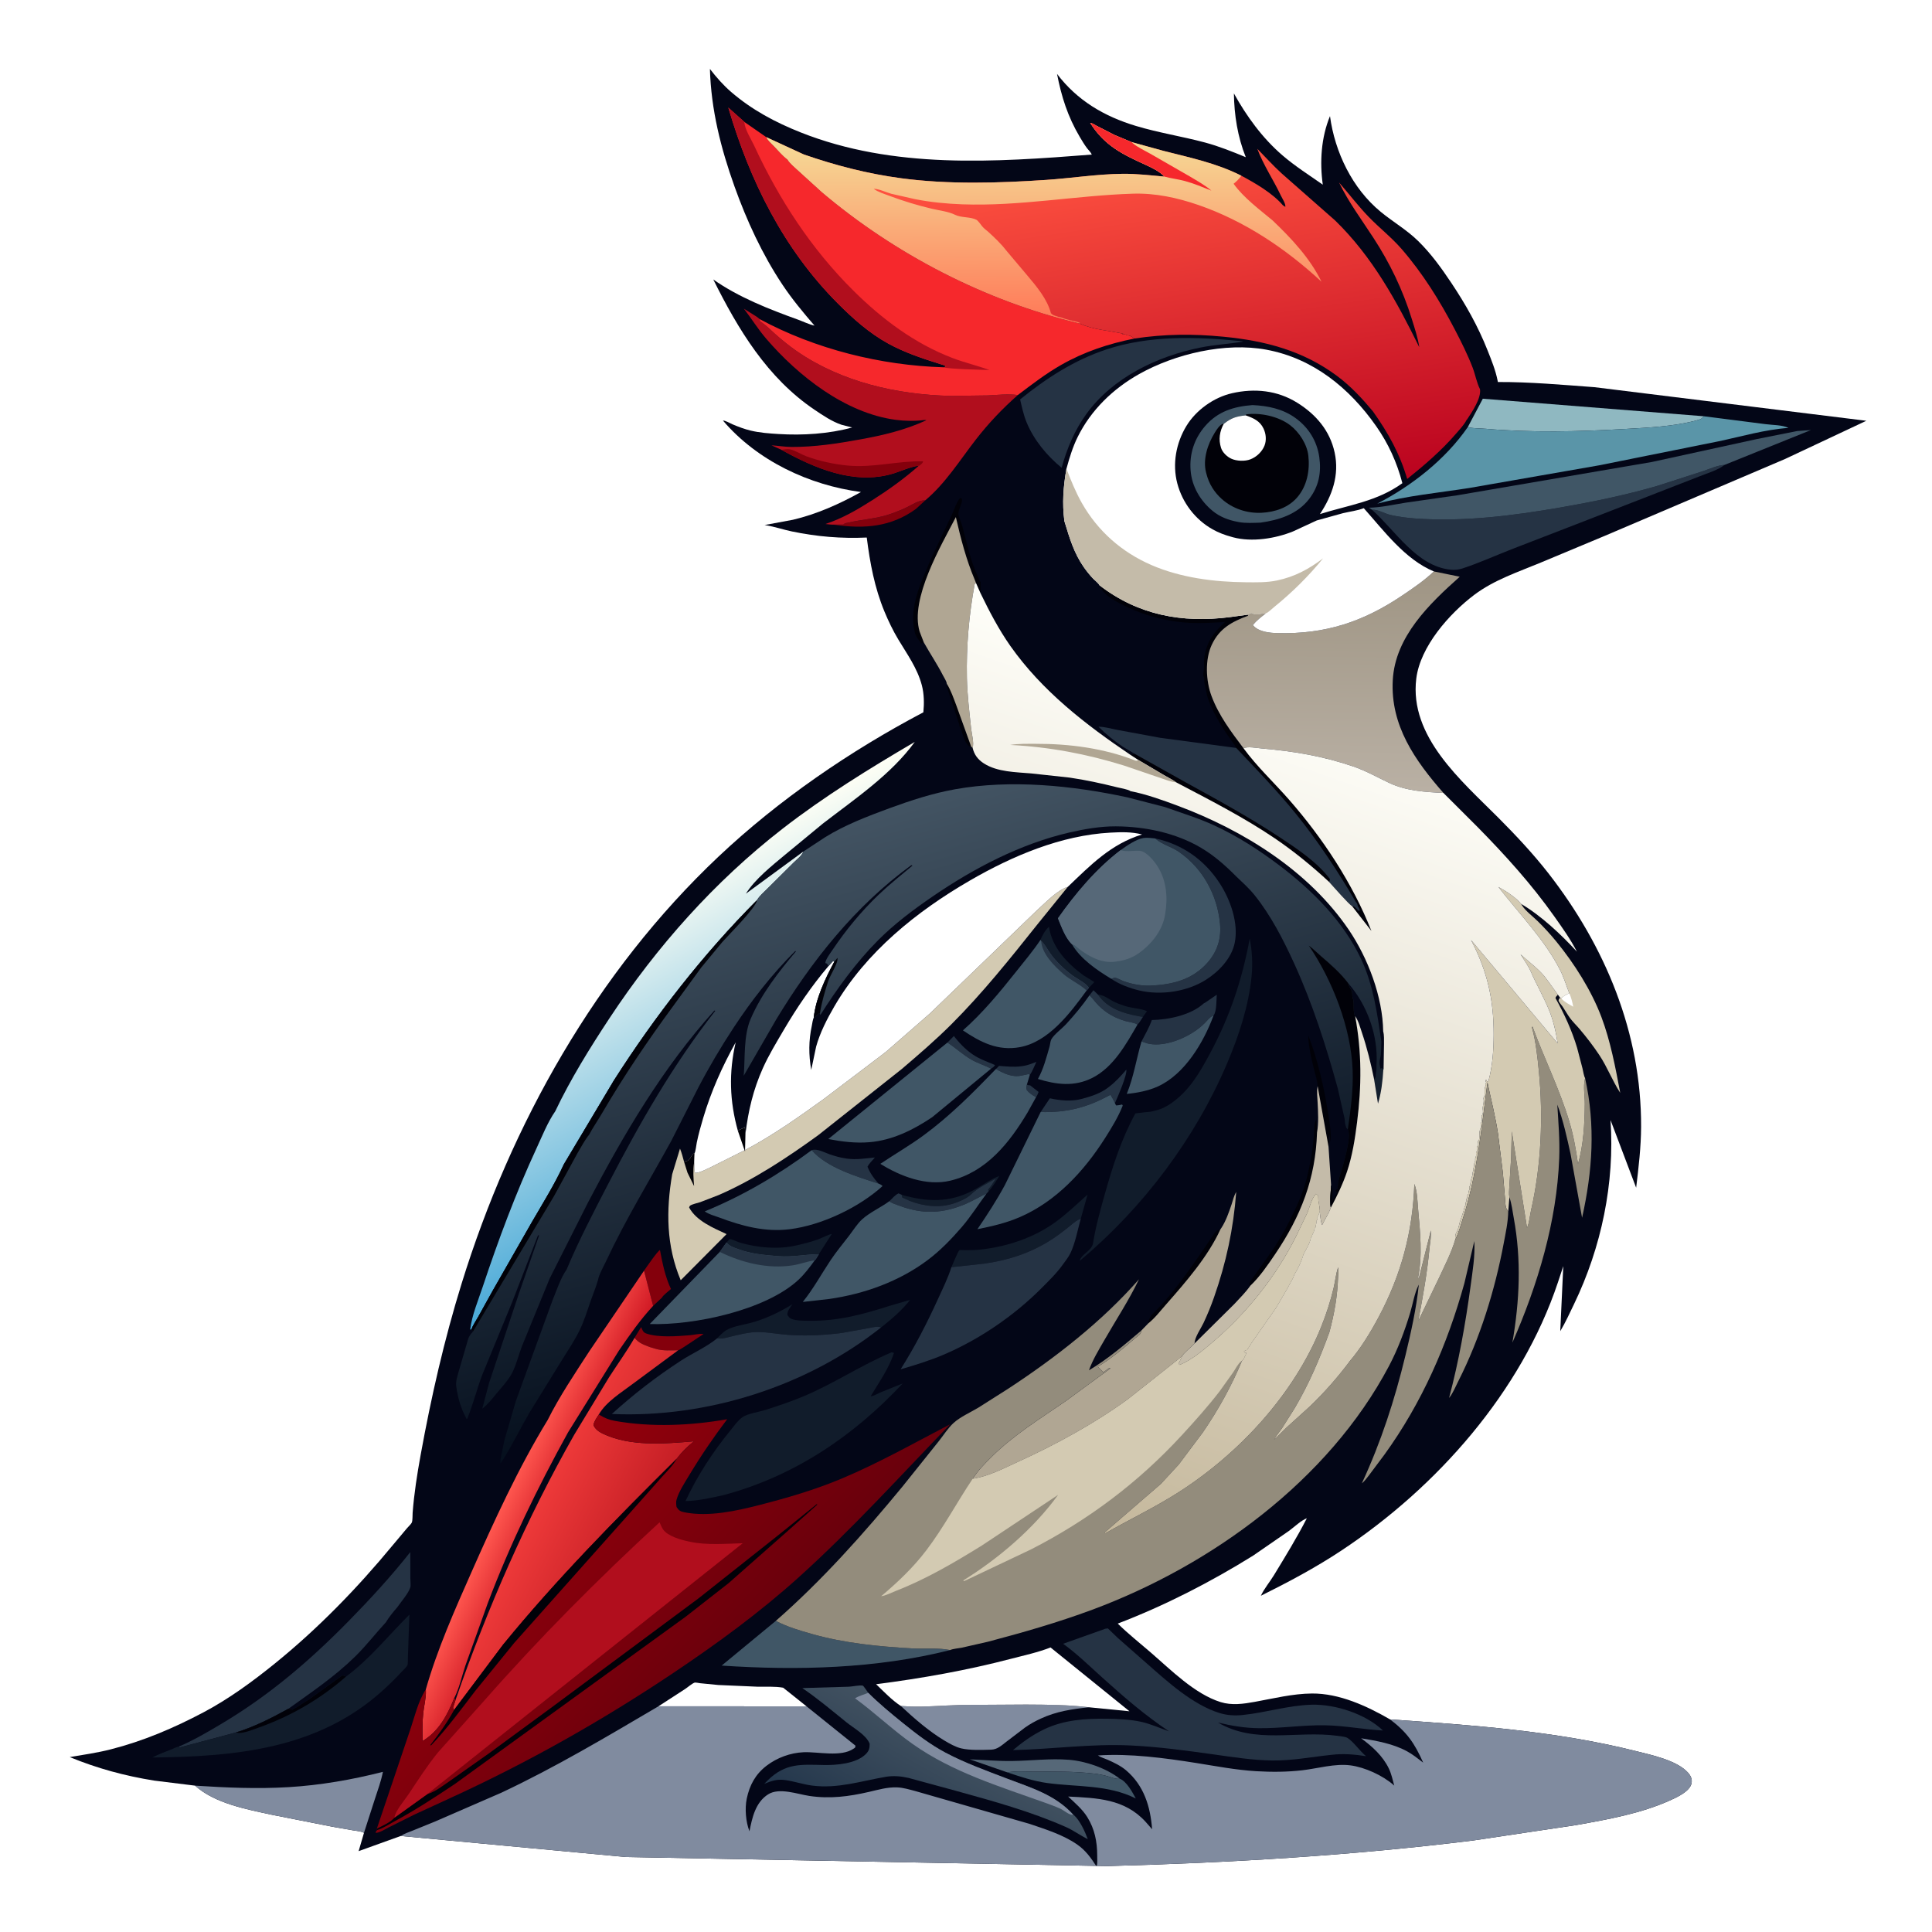<svg version="1.1" xmlns="http://www.w3.org/2000/svg" style="display: block;" viewBox="0 0 2048 2048" width="1024" height="1024">
<defs>
	<linearGradient id="Gradient1" gradientUnits="userSpaceOnUse" x1="951.246" y1="1958.95" x2="1014.77" y2="1844.48">
		<stop class="stop0" offset="0" stop-opacity="1" stop-color="rgb(37,56,77)"/>
		<stop class="stop1" offset="1" stop-opacity="1" stop-color="rgb(66,82,97)"/>
	</linearGradient>
	<linearGradient id="Gradient2" gradientUnits="userSpaceOnUse" x1="586.534" y1="1606.13" x2="537.345" y2="1582.99">
		<stop class="stop0" offset="0" stop-opacity="1" stop-color="rgb(209,26,37)"/>
		<stop class="stop1" offset="1" stop-opacity="1" stop-color="rgb(255,87,79)"/>
	</linearGradient>
	<linearGradient id="Gradient3" gradientUnits="userSpaceOnUse" x1="667.565" y1="1653.19" x2="566.969" y2="1603.03">
		<stop class="stop0" offset="0" stop-opacity="1" stop-color="rgb(197,30,37)"/>
		<stop class="stop1" offset="1" stop-opacity="1" stop-color="rgb(237,57,57)"/>
	</linearGradient>
	<linearGradient id="Gradient4" gradientUnits="userSpaceOnUse" x1="808.73" y1="1237.61" x2="655.227" y2="959.307">
		<stop class="stop0" offset="0" stop-opacity="1" stop-color="rgb(71,168,215)"/>
		<stop class="stop1" offset="1" stop-opacity="1" stop-color="rgb(255,255,245)"/>
	</linearGradient>
	<linearGradient id="Gradient5" gradientUnits="userSpaceOnUse" x1="1412.06" y1="606.762" x2="1409.49" y2="836.745">
		<stop class="stop0" offset="0" stop-opacity="1" stop-color="rgb(159,149,132)"/>
		<stop class="stop1" offset="1" stop-opacity="1" stop-color="rgb(185,176,164)"/>
	</linearGradient>
	<linearGradient id="Gradient6" gradientUnits="userSpaceOnUse" x1="752.864" y1="1777.65" x2="552.247" y2="1590.62">
		<stop class="stop0" offset="0" stop-opacity="1" stop-color="rgb(106,0,12)"/>
		<stop class="stop1" offset="1" stop-opacity="1" stop-color="rgb(147,0,12)"/>
	</linearGradient>
	<linearGradient id="Gradient7" gradientUnits="userSpaceOnUse" x1="1280.79" y1="537.023" x2="1224.84" y2="156.107">
		<stop class="stop0" offset="0" stop-opacity="1" stop-color="rgb(186,3,31)"/>
		<stop class="stop1" offset="1" stop-opacity="1" stop-color="rgb(255,82,64)"/>
	</linearGradient>
	<linearGradient id="Gradient8" gradientUnits="userSpaceOnUse" x1="1105.69" y1="342.221" x2="1104.57" y2="144.356">
		<stop class="stop0" offset="0" stop-opacity="1" stop-color="rgb(255,120,87)"/>
		<stop class="stop1" offset="1" stop-opacity="1" stop-color="rgb(245,221,152)"/>
	</linearGradient>
	<linearGradient id="Gradient9" gradientUnits="userSpaceOnUse" x1="1012.08" y1="1419.26" x2="862.518" y2="876.103">
		<stop class="stop0" offset="0" stop-opacity="1" stop-color="rgb(5,15,29)"/>
		<stop class="stop1" offset="1" stop-opacity="1" stop-color="rgb(67,84,99)"/>
	</linearGradient>
	<linearGradient id="Gradient10" gradientUnits="userSpaceOnUse" x1="1085.38" y1="1594.11" x2="1383.45" y2="740.352">
		<stop class="stop0" offset="0" stop-opacity="1" stop-color="rgb(197,184,156)"/>
		<stop class="stop1" offset="1" stop-opacity="1" stop-color="rgb(255,255,250)"/>
	</linearGradient>
</defs>
<path transform="translate(0,0)" fill="rgb(255,255,255)" d="M -0 -0 L 2048 0 L 2048 2048 L -0 2048 L -0 -0 z"/>
<path transform="translate(0,0)" fill="rgb(3,6,23)" d="M 206.791 1892.86 L 163.537 1887.52 C 132.28 1882.51 103.185 1874.61 73.942 1862.59 C 88.489 1860.1 103.05 1858.05 117.374 1854.39 C 152.134 1845.53 184.138 1831.83 215.761 1815.12 C 242.523 1800.98 267.65 1782.56 291.129 1763.57 C 336.956 1726.51 378.446 1683.83 415.951 1638.42 L 431.287 1620.14 C 432.508 1618.68 435.944 1615.47 436.581 1613.82 C 437.489 1611.48 437.204 1606.29 437.411 1603.6 C 438.984 1583.1 442.193 1562.68 445.869 1542.46 C 457.038 1481.02 470.82 1420.4 489.304 1360.71 C 541.725 1191.44 632.24 1030.11 761.721 907.971 C 825.523 847.788 901.261 795.921 978.813 755.072 C 979.729 745.642 979.611 735.5 977.166 726.312 C 972.336 708.168 961.651 693.569 952.142 677.717 C 946.616 668.505 941.676 658.24 937.57 648.312 C 927.034 622.84 922.267 597.02 918.801 569.819 C 891.821 571.022 865.914 568.881 839.484 563.364 C 830.374 561.463 821.19 558.34 812.087 556.804 L 810.5 556.553 L 840.5 550.99 C 866.216 544.887 889.688 534.329 912.679 521.562 C 857.784 514.325 802.709 488.466 766.351 445.81 C 768.584 445.552 774.354 448.886 776.621 449.846 C 782.901 452.508 789.221 454.876 795.867 456.472 C 805.321 458.742 815.58 459.486 825.257 460.08 C 850.875 461.653 878.448 459.985 903.318 453.16 L 891.916 450.226 C 881.645 446.702 872.403 440.392 863.466 434.373 C 813.421 400.669 782.442 349.173 756.107 296.244 C 782.667 314.994 815.308 327.82 845.712 338.755 C 851.383 340.795 857.569 343.92 863.414 345.17 C 851.252 331.073 839.587 317.057 829.255 301.517 C 807.965 269.494 791.584 233.926 778.638 197.765 C 764.083 157.11 753.787 116.364 752.539 73.084 C 759.293 81.844 766.703 90.299 775.095 97.532 C 797.057 116.459 821.936 129.719 848.744 140.356 C 947.186 179.418 1054.02 171.904 1157.26 163.865 C 1156.54 161.576 1153.82 159.115 1152.33 157.14 C 1149.45 153.312 1146.94 149.088 1144.5 144.963 C 1131.86 123.563 1125.21 102.585 1120.49 78.347 C 1141.94 106.562 1170.46 123.363 1204.13 133.5 C 1228.06 140.707 1253.06 144.577 1277.23 151.029 C 1291.97 154.965 1306.49 160.783 1320.57 166.64 C 1311.92 144.943 1308.34 122.206 1307.98 99.016 C 1321.46 123.337 1338.26 146.428 1359.46 164.674 C 1372.68 176.059 1387.91 185.762 1402.21 195.764 C 1398.84 171.679 1400.47 145.697 1409.84 123.082 C 1415.03 161.335 1433.44 199.727 1463.64 224.568 C 1476.75 235.354 1491.02 243.457 1503.3 255.478 C 1516.91 268.799 1527.81 283.944 1538.36 299.725 C 1553.68 322.649 1566.79 345.895 1576.94 371.557 C 1581.03 381.882 1585.37 392.524 1587.52 403.447 L 1587.81 404.947 C 1621.96 404.824 1656.26 407.925 1690.29 410.437 L 1978.4 446.038 L 1892.22 486.554 L 1701.92 567.686 L 1633.58 596.23 C 1609.36 606.334 1583.98 614.59 1562.81 630.539 C 1536.48 650.373 1505.48 685.3 1501.31 719.37 C 1493.74 781.06 1549.34 827.684 1588.35 866.863 C 1606.84 885.44 1625.22 905.005 1641.34 925.679 C 1701.67 1003.08 1740.05 1095.28 1739.63 1194.43 C 1739.54 1216.03 1737 1237.62 1734.38 1259.03 L 1707.23 1187.33 C 1711.74 1254.18 1697.6 1322.15 1668.53 1382.43 C 1663.89 1392.06 1659.44 1401.94 1653.93 1411.1 L 1657.15 1342.15 L 1651.47 1359.33 C 1612.61 1475.64 1523.03 1576.71 1421.79 1643.73 C 1394.27 1661.96 1366.03 1676.91 1336.56 1691.59 C 1339.96 1684.19 1346.06 1676.92 1350.37 1669.86 C 1362.49 1649.95 1374.66 1630.17 1385.31 1609.42 C 1379.35 1611.58 1371.68 1618.94 1366.26 1622.88 L 1328.34 1649.04 C 1283.13 1677.15 1234.59 1702.08 1184.87 1721.07 C 1195.69 1731.73 1207.83 1741.36 1219.33 1751.27 C 1240.9 1769.86 1266.26 1795.65 1293.89 1804.28 C 1305.79 1807.99 1318.03 1806.21 1330 1804.05 C 1349.94 1800.44 1370.33 1795.35 1390.67 1795.18 C 1419.8 1794.95 1448.88 1808.43 1473.58 1822.67 C 1560.42 1828.65 1649.14 1834.91 1733.8 1856.14 C 1750.51 1860.34 1777.7 1865.96 1789.5 1879.25 C 1792.38 1882.5 1794.07 1886.3 1793.01 1890.74 C 1791.04 1898.95 1778.13 1904.95 1770.99 1908.19 C 1739.87 1922.34 1704.52 1928.65 1671.04 1934.62 L 1561.5 1951.02 C 1432.72 1966.98 1303.18 1974.72 1173.5 1978.13 L 663.305 1968.5 L 424.819 1946.21 L 380.164 1962.29 L 385.839 1942.86 C 382.37 1941.09 377.565 1940.79 373.708 1940.14 L 353.233 1936.58 L 288.322 1923.76 C 261.646 1917.97 227.707 1911.74 206.791 1892.86 z"/>
<path transform="translate(0,0)" fill="rgb(37,51,68)" d="M 1088.53 1149.74 L 1090.02 1150.33 L 1091.97 1150.5 L 1100.95 1157.5 C 1100.21 1159.61 1099.51 1161.27 1098.23 1163.1 L 1097.55 1162.64 C 1093.75 1160.45 1091.42 1159 1088.5 1155.61 C 1087.72 1153.25 1087.92 1152.12 1088.53 1149.74 z"/>
<path transform="translate(0,0)" fill="rgb(1,1,8)" d="M 1003.62 724.756 C 1008.03 731.751 1010.81 740.088 1013.75 747.809 L 1029.53 791.522 C 1028.67 791.427 1028.25 791.462 1027.48 791.1 C 1024.15 789.519 1020.91 780.505 1019.98 777.005 L 1019.32 774.5 C 1018.42 772.621 1017.56 772.015 1017.16 769.821 C 1016.71 767.261 1017.15 768.699 1016.24 766.19 L 1004.49 730.5 C 1003.66 728.117 1003.43 727.513 1003.62 724.756 z"/>
<path transform="translate(0,0)" fill="rgb(17,28,43)" d="M 1163.91 1054.35 C 1170.02 1054.76 1173.88 1058.07 1179 1060.91 C 1183.16 1063.22 1187.86 1064.86 1192.38 1066.36 C 1199.7 1068.8 1209.18 1068.92 1215.84 1071.86 L 1211.54 1077.98 L 1207 1077.2 C 1190.46 1074.17 1173.96 1068.91 1163.91 1054.35 z"/>
<path transform="translate(0,0)" fill="rgb(37,51,68)" d="M 1004.31 1105.16 L 1011.15 1098.22 L 1012.37 1099.78 C 1018.43 1107.43 1026.02 1114.93 1034.5 1119.89 C 1041.05 1123.71 1047.93 1125.95 1054.78 1129 C 1053.55 1131.08 1052.62 1131.46 1050.64 1132.78 C 1043.81 1129.29 1036.45 1127.15 1029.7 1123.25 C 1020.92 1118.17 1013.46 1111.16 1005.01 1105.62 L 1004.31 1105.16 z"/>
<path transform="translate(0,0)" fill="rgb(37,51,68)" d="M 1055.74 1133.18 L 1059 1129.89 C 1067.15 1130.47 1074.85 1131.42 1083 1130.22 L 1084.59 1130 C 1089.47 1129.24 1094.01 1127.4 1098.6 1125.65 C 1096.44 1130.07 1094.41 1135.67 1091.61 1139.67 L 1090.7 1138.49 L 1083 1140.11 C 1073 1142.33 1064.23 1137.94 1055.74 1133.18 z"/>
<path transform="translate(0,0)" fill="rgb(17,28,43)" d="M 955.855 1266.54 C 982.401 1274.19 1006.6 1275.21 1031.92 1261.66 C 1041.34 1256.62 1049.15 1250.51 1059.28 1246.59 C 1055.74 1252.49 1052.3 1257.99 1047.75 1263.18 L 1047.53 1261.01 C 1050.64 1257.22 1053.2 1253.41 1055.75 1249.24 C 1047.71 1253.8 1035.79 1259.58 1029.38 1266.07 C 1024.65 1270.85 1013.04 1275.55 1006.5 1276.92 L 1005.36 1277.19 C 990.689 1280.61 972.191 1277.25 959 1270.53 L 956.481 1269.45 L 955.855 1266.54 z"/>
<path transform="translate(0,0)" fill="rgb(37,51,68)" d="M 1159.09 1049.72 L 1163.91 1054.35 C 1173.96 1068.91 1190.46 1074.17 1207 1077.2 L 1211.54 1077.98 C 1209.91 1080.37 1207.94 1084.21 1205.8 1086.07 C 1202.36 1083.87 1196.53 1083.41 1192.54 1082.24 C 1182.01 1079.13 1172.71 1073.97 1164.85 1066.21 C 1161.54 1062.94 1158.91 1059.05 1155.63 1055.77 L 1154.89 1055.06 L 1159.09 1049.72 z"/>
<path transform="translate(0,0)" fill="rgb(1,1,8)" d="M 1220.71 1394.02 C 1246.97 1368.3 1267 1336.95 1287.73 1306.8 C 1289.53 1304.17 1290.57 1303.72 1293.68 1303.17 C 1280.52 1332.07 1257.04 1358.96 1236.13 1382.71 C 1230.38 1389.26 1224.01 1397.52 1217.18 1402.85 C 1216.81 1399.96 1219.34 1396.54 1220.71 1394.02 z"/>
<path transform="translate(0,0)" fill="rgb(1,1,8)" d="M 1396.74 1151.34 C 1396.4 1145.01 1394.49 1140.18 1393.05 1134.12 C 1390.29 1122.49 1386.97 1109.5 1386.76 1097.51 C 1396.61 1122.8 1403.06 1150.44 1407.42 1177.17 C 1409.19 1188.1 1411.35 1199.92 1410.5 1211 C 1409.99 1208.39 1409.86 1205.89 1409.75 1203.25 C 1408.97 1205.26 1408.36 1205.67 1408.96 1207.74 C 1409.74 1210.46 1409.04 1212.94 1408.29 1215.58 L 1396.74 1151.34 z"/>
<path transform="translate(0,0)" fill="rgb(132,0,12)" d="M 883.835 556.141 L 894 556.06 C 895.762 554.254 896.756 554.622 899 554.085 C 914.645 550.337 930.339 549.928 945.656 544.244 C 951.198 542.187 956.811 539.982 962.101 537.338 C 968.225 534.276 973.766 530.315 980.852 530.356 L 970.891 539.526 C 944.684 558.543 916.422 560.815 884.998 556.352 L 883.835 556.141 z"/>
<path transform="translate(0,0)" fill="rgb(17,28,43)" d="M 1103.01 996.233 C 1104.81 991.466 1108.09 985.805 1111.95 982.397 C 1115.24 1004.47 1131.21 1021.22 1148.71 1034.02 L 1160.03 1041.04 L 1154.19 1047.21 C 1151.36 1042.16 1141.83 1037.67 1137 1034.1 C 1128.47 1027.78 1119.45 1019.39 1113.33 1010.67 C 1110.1 1006.06 1107.8 1001.26 1103.66 997.344 L 1103.01 996.233 z"/>
<path transform="translate(0,0)" fill="rgb(37,51,68)" d="M 955.855 1266.54 L 956.481 1269.45 L 959 1270.53 C 972.191 1277.25 990.689 1280.61 1005.36 1277.19 L 1006.5 1276.92 C 1013.04 1275.55 1024.65 1270.85 1029.38 1266.07 C 1035.79 1259.58 1047.71 1253.8 1055.75 1249.24 C 1053.2 1253.41 1050.64 1257.22 1047.53 1261.01 L 1047.75 1263.18 L 1045.79 1265.18 C 1038.5 1268.5 1031.68 1272.69 1024.33 1275.9 C 1000.14 1286.44 978.575 1287.47 953.765 1278.25 C 950.935 1277.2 944.607 1275.34 942.828 1273.26 C 945.732 1270.48 948.843 1266.66 952.5 1265.02 L 955.855 1266.54 z"/>
<path transform="translate(0,0)" fill="rgb(1,1,8)" d="M 1325.37 1362.94 L 1324.83 1362.05 C 1324.64 1361.52 1324.35 1360.95 1324.46 1360.4 C 1324.72 1359.09 1327.52 1355.52 1328.35 1354.21 L 1349.71 1324.06 C 1355.41 1315.41 1360.79 1306.54 1365.41 1297.27 C 1373.06 1281.92 1380.58 1267.02 1384.84 1250.28 C 1389.47 1232.1 1392.35 1214.6 1393.22 1195.87 C 1393.38 1192.54 1393.69 1189.28 1395.32 1186.34 L 1396.11 1200.39 C 1394.59 1249.45 1379 1289.16 1351.67 1329.51 C 1344.05 1340.77 1335.29 1353.6 1325.37 1362.94 z"/>
<path transform="translate(0,0)" fill="rgb(132,0,12)" d="M 679.655 1406.77 C 680.947 1409.66 681.569 1412.31 684.854 1413.5 C 697.5 1418.07 717.802 1416.49 731.092 1415.41 C 735.198 1415.08 741.991 1413.41 745.829 1414.17 C 741.868 1416.4 720.761 1431.31 718.924 1431.32 C 711.268 1431.36 702.777 1432.1 695.406 1429.89 L 688.814 1427.93 C 682.153 1425.31 677.375 1423.89 672.653 1418.14 L 679.655 1406.77 z"/>
<path transform="translate(0,0)" fill="rgb(37,51,68)" d="M 860.421 1219.22 C 866.076 1217.25 873.534 1221.53 879.158 1223.51 C 885.236 1225.64 891.358 1227.31 897.751 1228.19 C 908.155 1229.62 917.112 1227.89 927.401 1227 C 924.754 1230.06 921.52 1233.2 919.56 1236.73 C 922.514 1243.89 926.163 1248.88 931.201 1254.62 C 908.376 1247.3 876.61 1237.82 860.421 1219.22 z"/>
<path transform="translate(0,0)" fill="rgb(132,0,12)" d="M 682.695 1346.99 C 684.714 1344.15 697.413 1325.5 699.605 1325.12 C 702.313 1339.47 705.041 1353.07 711.233 1366.41 C 709.042 1368.46 702.884 1372.94 701.83 1375.39 L 692.37 1384.26 L 682.695 1346.99 z"/>
<path transform="translate(0,0)" fill="rgb(37,51,68)" d="M 1103.11 1178.83 L 1112.92 1164.25 C 1124.19 1166.71 1135.98 1167.83 1147.25 1164.74 C 1157.09 1162.05 1166.53 1159.08 1174.74 1152.78 L 1175.99 1151.81 C 1182.65 1146.73 1188.54 1140.25 1193.96 1133.87 C 1194.96 1139.58 1184.75 1162.99 1181.87 1169.39 C 1180.53 1166.2 1178.98 1163.4 1177.11 1160.48 C 1152.27 1174.2 1131.19 1179.4 1103.11 1178.83 z"/>
<path transform="translate(0,0)" fill="rgb(17,28,43)" d="M 770.123 1317.13 L 773.5 1313.43 C 777.301 1313.92 781.151 1316.37 785 1317.44 C 804.048 1322.72 824.545 1324.61 844 1320.23 C 852.021 1318.43 859.896 1316.48 867.622 1313.62 C 872.154 1311.94 877.103 1308.97 881.744 1308.02 L 868 1329.49 C 853.45 1329.67 839.964 1332.77 825.182 1331.58 C 810.546 1330.4 796.3 1329.25 782.429 1324.1 C 777.545 1322.29 773.594 1321.17 770.123 1317.13 z"/>
<path transform="translate(0,0)" fill="rgb(1,1,8)" d="M 979.258 680.948 C 977.859 681.716 977.648 682.041 975.995 682.005 C 975.356 680.1 975.79 680.873 974.624 679.346 C 972.705 676.832 970.774 674.502 969.989 671.361 L 969.722 670.216 C 963.11 642.82 976.803 616.751 986.969 592.282 L 988.216 589.528 L 1008.84 545.989 C 1011.55 540.18 1013.57 533.102 1017.5 528.102 L 1019.61 528.389 C 1020.28 531.71 1018.98 534.049 1017.9 537.087 C 1017.12 539.276 1015.5 543.244 1016.01 545.614 C 1016.85 549.55 1018.95 553.658 1020.05 557.622 C 1024.75 574.596 1028.48 594.053 1036.08 609.959 L 1036.55 610.92 L 1037.18 612.832 C 1037.76 614.522 1038.31 615.644 1039.51 617 L 1039.41 628.853 L 1034.64 618.096 L 1033.21 614.415 C 1024.13 593.048 1018.41 570.704 1013.24 548.142 C 997.492 578.545 964.302 634.935 974.887 669.587 L 979.258 680.948 z"/>
<path transform="translate(0,0)" fill="rgb(86,104,120)" d="M 1067.88 1878.81 L 1028.09 1864.99 C 1043 1865.56 1057.81 1866.96 1072.75 1866.75 C 1092.65 1866.48 1113.44 1863.84 1133.23 1865.45 C 1151.14 1866.9 1172.77 1874.43 1187.03 1885.49 C 1182.77 1886.2 1178.32 1884.13 1174.26 1882.95 C 1169.54 1881.59 1164.64 1880.66 1159.76 1880.09 C 1138.58 1877.62 1117.53 1877.93 1096.25 1877.99 C 1087.13 1878.02 1076.82 1877.08 1067.88 1878.81 z"/>
<path transform="translate(0,0)" fill="rgb(64,86,102)" d="M 1067.88 1878.81 C 1076.82 1877.08 1087.13 1878.02 1096.25 1877.99 C 1117.53 1877.93 1138.58 1877.62 1159.76 1880.09 C 1164.64 1880.66 1169.54 1881.59 1174.26 1882.95 C 1178.32 1884.13 1182.77 1886.2 1187.03 1885.49 C 1194.33 1888.44 1200.41 1899.82 1203.97 1906.44 C 1174.23 1891.58 1142.33 1894.46 1110.15 1890.09 C 1095.86 1888.15 1081.51 1883.4 1067.88 1878.81 z"/>
<path transform="translate(0,0)" fill="rgb(37,51,68)" d="M 1276.03 1063.63 L 1277.74 1062.72 L 1289.8 1054.46 C 1289.43 1060.03 1289.8 1072.17 1286.44 1076.47 L 1285.39 1076.88 C 1282.22 1078.5 1279.49 1082.09 1276.93 1084.63 C 1273.15 1088.37 1269.51 1091.34 1265 1094.14 L 1263.64 1095 C 1250.89 1102.97 1231.65 1109.74 1216.59 1106.14 L 1210.04 1103.97 C 1213.86 1096.66 1218.29 1089.07 1220.98 1081.27 C 1238.78 1080.98 1262.57 1076 1276.03 1063.63 z"/>
<path transform="translate(0,0)" fill="rgb(17,28,43)" d="M 1008.51 1343.29 C 1009.78 1340.52 1015.72 1325.9 1017.11 1325.16 C 1017.68 1324.85 1020.72 1325.19 1021.6 1325.19 C 1027.42 1325.21 1033.28 1325.26 1039.08 1324.63 C 1067.46 1321.55 1095.9 1312.14 1119.08 1295.3 C 1131.06 1286.59 1141.76 1276.08 1152.87 1266.3 L 1145.67 1291.87 L 1143.88 1292.62 C 1139.6 1294.55 1135.8 1298.3 1132.14 1301.2 C 1125.65 1306.34 1119.02 1311.37 1111.96 1315.7 C 1090.45 1328.89 1067.85 1336.14 1042.9 1339.52 L 1008.51 1343.29 z"/>
<path transform="translate(0,0)" fill="rgb(1,1,8)" d="M 1165.45 620.378 C 1206.43 652.019 1252.99 660.68 1303.86 654.149 L 1322.74 651.573 L 1323 652.713 C 1305.87 659.045 1292.61 666.159 1284.49 683.566 C 1277.21 699.159 1278.28 721.666 1284.17 737.576 C 1291.89 758.396 1304.97 775.63 1318.17 793.183 C 1332.42 812.672 1350.59 829.594 1366.51 847.757 C 1402.14 888.425 1433.88 936.489 1453.78 986.905 L 1433.16 960.385 C 1436.39 960.753 1437.76 963.217 1440 965.5 L 1441.51 965 L 1440.51 962.5 L 1439.51 961 C 1438.77 959.341 1439.28 958.811 1438 957.047 L 1437.01 955.75 C 1418.24 923.702 1396.97 891.398 1373.53 862.5 C 1354 838.423 1331.72 815.385 1310.41 792.84 C 1309.85 791.452 1309.32 790.437 1308.42 789.226 C 1297.6 774.706 1286.57 757.629 1280.5 740.51 C 1278.87 735.922 1278.55 731.109 1277.36 726.5 C 1276.55 723.367 1276.42 721.354 1276.49 718 L 1275.5 716.51 C 1275.45 714.529 1275.51 712.922 1275.99 710.995 C 1276.79 707.83 1276.16 704.968 1276.27 701.766 C 1276.91 683.605 1285.67 671.073 1298.64 659.334 C 1284.48 660.178 1269.6 661.057 1255.45 659.842 C 1228.55 657.531 1202.05 648.912 1179 635.065 C 1177.61 634.234 1177.76 634.517 1176.5 633.51 C 1173.04 630.754 1166.09 624.604 1165.45 620.378 z"/>
<path transform="translate(0,0)" fill="rgb(64,86,102)" d="M 1210.04 1103.97 L 1216.59 1106.14 C 1231.65 1109.74 1250.89 1102.97 1263.64 1095 L 1265 1094.14 C 1269.51 1091.34 1273.15 1088.37 1276.93 1084.63 C 1279.49 1082.09 1282.22 1078.5 1285.39 1076.88 L 1286.44 1076.47 C 1275.91 1104.88 1255.95 1138.74 1227.29 1151.73 C 1217.33 1156.24 1205.27 1158.58 1194.43 1159.58 C 1201.86 1141.26 1204.5 1122.77 1210.04 1103.97 z"/>
<path transform="translate(0,0)" fill="rgb(37,51,68)" d="M 1224.66 888.8 C 1253.57 895.011 1277.12 911.796 1293.16 936.663 C 1304.36 954.02 1313.11 978.676 1308.85 999.5 C 1305.5 1015.83 1292.14 1029.83 1278.51 1038.5 C 1258.51 1051.23 1230.61 1055.37 1207.72 1049.95 C 1197.81 1047.6 1186.41 1043.43 1178.03 1037.6 C 1179.31 1037.22 1180.53 1036.43 1181.87 1036.47 C 1184.06 1036.54 1189.19 1039.5 1191.57 1040.31 C 1200.39 1043.34 1210.11 1045.15 1219.46 1044.79 C 1242.59 1043.91 1264.27 1038.46 1280.07 1020.38 C 1290.69 1008.24 1294.74 994.672 1293.24 978.874 C 1290.36 948.466 1274.63 919.854 1249.16 902.612 C 1241.74 897.588 1232.06 895.175 1225.42 889.48 L 1224.66 888.8 z"/>
<path transform="translate(0,0)" fill="rgb(255,255,255)" d="M 698.027 1808.72 L 726.334 1790.36 C 729.182 1788.51 733.295 1784.75 736.333 1783.64 C 737.149 1783.35 741.253 1784.18 742.26 1784.29 L 761.435 1786.17 L 802.96 1787.98 C 811.871 1788.12 821.397 1787.48 830.185 1789.03 L 854.971 1808.8 L 698.027 1808.72 z"/>
<path transform="translate(0,0)" fill="rgb(17,28,43)" d="M 760.144 1418.7 C 763.096 1415.8 766.368 1412.09 769.938 1410 C 777.575 1405.52 790.846 1403.93 799.538 1401.28 C 813.873 1396.92 827.265 1390.37 840.02 1382.58 C 837.74 1385.85 834.193 1389.88 834.698 1394.07 C 835.834 1395.52 837.023 1397.35 838.828 1398.04 C 844.349 1400.16 851.793 1399.99 857.656 1400.07 C 888.565 1400.52 914.584 1393.31 943.687 1384.06 L 964.723 1377.92 C 956.57 1388.62 944.548 1398.89 933.975 1407.16 C 930.335 1405.52 925.721 1406.97 921.906 1407.64 L 893.722 1412.73 C 887.467 1413.75 881.018 1414.25 874.701 1414.78 C 860.904 1415.94 845.5 1415.96 831.712 1414.68 C 821.194 1413.71 810.328 1411.52 799.757 1412.14 C 791.604 1412.61 782.95 1414.87 775 1416.75 C 769.999 1417.93 765.347 1419.59 760.144 1418.7 z"/>
<path transform="translate(0,0)" fill="rgb(211,202,178)" d="M 1663.56 1052.96 C 1660.25 1044.55 1657.8 1036.14 1653.67 1028.03 C 1637.33 995.976 1610.32 968.561 1588.39 940.271 L 1589.24 940.729 L 1590.64 941.515 C 1597.18 945.129 1607.97 952.221 1612.39 958.143 L 1613.46 959.864 C 1617.38 965.914 1624.85 971.388 1630.05 976.5 C 1637.06 983.4 1643.8 990.75 1650.01 998.375 C 1668.92 1021.57 1686.88 1049.85 1697.51 1077.95 C 1707.18 1103.53 1712.45 1131.64 1717.5 1158.44 C 1709.25 1145.75 1703.87 1131.32 1695.46 1118.59 C 1689.07 1108.94 1681.81 1099.53 1674.33 1090.69 C 1671.04 1086.81 1667.24 1083.27 1664.25 1079.16 C 1661.44 1075.29 1659.13 1071.03 1656.43 1067.07 C 1655.35 1065.49 1652.81 1062.68 1652.22 1060.99 C 1651.99 1060.33 1652.46 1059.6 1652.58 1058.91 L 1653.89 1057.7 L 1655.05 1058.45 C 1657.42 1055.62 1660.29 1054.44 1663.56 1052.96 z"/>
<path transform="translate(0,0)" fill="rgb(255,255,255)" d="M 1663.56 1052.96 C 1665.63 1057.69 1666.72 1062.14 1667.71 1067.16 C 1663.24 1064.58 1658.58 1062.28 1655.05 1058.45 C 1657.42 1055.62 1660.29 1054.44 1663.56 1052.96 z"/>
<path transform="translate(0,0)" fill="rgb(196,187,169)" d="M 1396.74 1151.34 L 1408.29 1215.58 L 1411.01 1256.31 C 1410.65 1264.04 1409.47 1272.67 1410.68 1280.29 C 1408.61 1286.17 1404.32 1292.72 1401.52 1298.55 C 1400.39 1297.08 1399.49 1288.65 1399.18 1286.63 L 1399.01 1283.69 C 1398.88 1280.7 1398.5 1277.94 1397.9 1275.01 C 1397.38 1272.48 1397.3 1270.06 1397.26 1267.5 L 1395 1265.55 C 1390.26 1270.54 1388.36 1280.17 1385.5 1286.51 L 1373.51 1311.51 C 1352.3 1353.65 1321.55 1392.05 1285.64 1422.65 C 1275 1431.71 1263.49 1441.51 1250.5 1446.92 L 1249.19 1445.5 C 1250.43 1443.05 1251.84 1440.61 1252.76 1438.02 C 1253.53 1435.23 1263.99 1426.84 1266.34 1424.03 L 1308.38 1382.38 C 1314.16 1376.09 1320.47 1369.93 1325.37 1362.94 C 1335.29 1353.6 1344.05 1340.77 1351.67 1329.51 C 1379 1289.16 1394.59 1249.45 1396.11 1200.39 C 1397.96 1190.68 1397.22 1178.71 1396.74 1168.81 C 1396.46 1162.93 1395.58 1157.18 1396.74 1151.34 z"/>
<path transform="translate(0,0)" fill="rgb(128,139,159)" d="M 954.854 1808.36 C 975.571 1810.17 997.164 1807.92 1017.94 1807.3 L 1087.7 1806.89 C 1110.01 1807.02 1132.21 1807.06 1154.39 1809.79 C 1136.19 1811.71 1119.93 1814.08 1103.14 1821.84 C 1097.33 1824.52 1091.73 1827.62 1086.5 1831.32 L 1066.85 1846.27 C 1061.75 1850.2 1057.27 1854.55 1050.5 1854.73 C 1041.03 1854.99 1028.13 1855.54 1018.95 1853.36 C 1012.8 1851.9 1006.4 1848.21 1001 1844.99 C 984.699 1835.26 968.737 1821.31 954.854 1808.36 z"/>
<path transform="translate(0,0)" fill="rgb(64,86,102)" d="M 1154.89 1055.06 L 1155.63 1055.77 C 1158.91 1059.05 1161.54 1062.94 1164.85 1066.21 C 1172.71 1073.97 1182.01 1079.13 1192.54 1082.24 C 1196.53 1083.41 1202.36 1083.87 1205.8 1086.07 C 1193.71 1106.88 1180.35 1131.25 1157.92 1142.59 C 1138.86 1152.23 1119.76 1149.79 1100.24 1143.75 C 1106.12 1133.22 1109.21 1121.11 1112.53 1109.56 C 1113.17 1107.36 1113.42 1103.6 1114.41 1101.8 C 1117.32 1096.54 1125.95 1090.18 1130.18 1085.56 C 1139.06 1075.88 1147.41 1065.88 1154.89 1055.06 z"/>
<path transform="translate(0,0)" fill="rgb(64,86,102)" d="M 1007.2 1749.13 C 929.048 1768.93 845.148 1770.95 764.998 1765.59 L 822.417 1718.18 C 834.371 1724.48 847.529 1728.37 860.479 1732.03 C 895.451 1741.91 930.979 1745.36 967.126 1747.39 C 979.92 1748.11 994.874 1746.53 1007.2 1749.13 z"/>
<path transform="translate(0,0)" fill="rgb(143,184,193)" d="M 1571.84 422.648 L 1806.13 441.242 C 1804.09 443.658 1803.07 444.361 1800 445.181 L 1798.57 445.582 C 1774.45 452.129 1746.79 453.34 1721.88 454.773 C 1673.32 457.566 1623.28 458.74 1574.78 454.52 C 1568.79 453.999 1561.69 454.387 1555.95 452.699 L 1571.84 422.648 z"/>
<path transform="translate(0,0)" fill="rgb(128,139,159)" d="M 206.791 1892.86 C 239.835 1895 272.747 1896.44 305.858 1894.45 C 339.667 1892.42 373.1 1886.6 405.888 1878.24 C 403.945 1888.35 400.348 1897.82 397.212 1907.58 L 385.839 1942.86 C 382.37 1941.09 377.565 1940.79 373.708 1940.14 L 353.233 1936.58 L 288.322 1923.76 C 261.646 1917.97 227.707 1911.74 206.791 1892.86 z"/>
<path transform="translate(0,0)" fill="rgb(64,86,102)" d="M 1004.31 1105.16 L 1005.01 1105.62 C 1013.46 1111.16 1020.92 1118.17 1029.7 1123.25 C 1036.45 1127.15 1043.81 1129.29 1050.64 1132.78 L 988.148 1184.29 C 968.101 1197.75 946.073 1208.72 921.668 1210.78 C 906.989 1212.02 892.417 1210.2 878.028 1207.43 L 1004.31 1105.16 z"/>
<path transform="translate(0,0)" fill="rgb(64,86,102)" d="M 770.123 1317.13 C 773.594 1321.17 777.545 1322.29 782.429 1324.1 C 796.3 1329.25 810.546 1330.4 825.182 1331.58 C 839.964 1332.77 853.45 1329.67 868 1329.49 C 866.992 1331.02 864.985 1334.98 863.659 1336.01 C 858.52 1343.12 852.937 1350.55 846.514 1356.54 C 811.687 1389.01 735.315 1405.11 688.733 1403.53 L 762.993 1327.05 L 770.123 1317.13 z"/>
<path transform="translate(0,0)" fill="rgb(37,51,68)" d="M 770.123 1317.13 C 773.594 1321.17 777.545 1322.29 782.429 1324.1 C 796.3 1329.25 810.546 1330.4 825.182 1331.58 C 839.964 1332.77 853.45 1329.67 868 1329.49 C 866.992 1331.02 864.985 1334.98 863.659 1336.01 C 855.989 1336.99 848.234 1340.09 840.421 1341.3 C 813.979 1345.4 786.645 1338.65 762.993 1327.05 L 770.123 1317.13 z"/>
<path transform="translate(0,0)" fill="rgb(37,51,68)" d="M 189.433 1851.51 C 204.958 1844.92 219.867 1836.14 234.354 1827.54 C 285.359 1797.26 328.515 1760.3 369.82 1718.16 C 392.892 1694.62 414.453 1671.14 434.945 1645.26 L 434.972 1673.18 C 434.975 1675.61 435.601 1680.47 434.981 1682.59 C 433.153 1688.85 424.966 1698.19 421.068 1703.84 C 416.824 1708.71 412.358 1714.17 409.042 1719.71 C 398.089 1731.56 388.339 1744.3 376.8 1755.66 C 354.719 1777.38 330.733 1793.37 305.802 1811.31 C 287.808 1821.19 269.636 1830.51 249.94 1836.55 L 190.492 1852.37 L 189.433 1851.51 z"/>
<path transform="translate(0,0)" fill="rgb(176,166,147)" d="M 979.258 680.948 L 974.887 669.587 C 964.302 634.935 997.492 578.545 1013.24 548.142 C 1018.41 570.704 1024.13 593.048 1033.21 614.415 L 1034.64 618.096 L 1033.22 619 C 1027.1 652.407 1024.29 684.578 1024.95 718.578 C 1025.3 736.369 1027.58 754.637 1029.44 772.369 C 1029.97 777.455 1032.77 788.065 1030.99 792.667 L 1029.53 791.522 L 1013.75 747.809 C 1010.81 740.088 1008.03 731.751 1003.62 724.756 C 1003.46 722.215 1000.77 718.284 999.587 715.966 C 993.433 703.943 985.858 692.735 979.258 680.948 z"/>
<path transform="translate(0,0)" fill="rgb(64,86,102)" d="M 1103.01 996.233 L 1103.66 997.344 C 1107.8 1001.26 1110.1 1006.06 1113.33 1010.67 C 1119.45 1019.39 1128.47 1027.78 1137 1034.1 C 1141.83 1037.67 1151.36 1042.16 1154.19 1047.21 L 1151.83 1050.03 C 1134.5 1073.79 1111.73 1104.35 1081.12 1110.02 C 1057.9 1114.32 1039.3 1104.83 1020.74 1092.25 C 1041.72 1073.75 1059.86 1051.7 1077.22 1029.87 C 1086.01 1018.81 1095.13 1007.98 1103.01 996.233 z"/>
<path transform="translate(0,0)" fill="rgb(37,51,68)" d="M 1103.66 997.344 C 1107.8 1001.26 1110.1 1006.06 1113.33 1010.67 C 1119.45 1019.39 1128.47 1027.78 1137 1034.1 C 1141.83 1037.67 1151.36 1042.16 1154.19 1047.21 L 1151.83 1050.03 C 1145.1 1043.47 1134.89 1039.2 1127.5 1032.71 C 1117.55 1023.96 1104.46 1011.21 1103.66 997.344 z"/>
<path transform="translate(0,0)" fill="rgb(64,86,102)" d="M 860.421 1219.22 C 876.61 1237.82 908.376 1247.3 931.201 1254.62 C 933.007 1255.35 934.209 1255.85 935.57 1257.27 C 910.333 1280.12 870.807 1298.86 837.048 1303.04 C 810.996 1306.26 786.49 1299.67 762.352 1290.59 C 757.514 1288.77 751.17 1287.25 747.075 1284.09 C 787.539 1267.56 825.365 1245.25 860.421 1219.22 z"/>
<path transform="translate(0,0)" fill="rgb(147,140,124)" d="M 1600.04 1269.15 C 1599.26 1265.79 1599.84 1261.45 1599.93 1257.98 L 1601.87 1226.87 L 1602.53 1199.34 L 1618.69 1301.58 C 1621.08 1296.74 1621.7 1288.46 1622.95 1283.03 C 1633.84 1235.73 1635.96 1183.42 1631.23 1135.24 C 1629.78 1120.4 1628.08 1104.42 1624.16 1090.07 L 1623.85 1089 L 1624.5 1088.18 C 1636.77 1121.59 1653.05 1154.2 1663.34 1188.23 C 1667.89 1203.29 1670.57 1218.31 1672.76 1233.85 C 1678.56 1214.02 1679.83 1190.6 1679.95 1170.03 C 1680 1161.46 1678.16 1152.32 1680.01 1143.94 L 1680.27 1142.89 C 1691.39 1193 1688.16 1241.15 1677.07 1290.89 L 1664.87 1223.33 C 1661.01 1205.67 1657.13 1187.89 1650.8 1170.93 C 1651.97 1190.07 1653.55 1208.55 1652.83 1227.85 C 1650.3 1294.92 1630.05 1362.11 1603.2 1423.22 C 1610.86 1378.9 1612.84 1335.6 1604.65 1291.14 C 1603.3 1283.84 1602.49 1276.15 1600.04 1269.15 z"/>
<path transform="translate(0,0)" fill="rgb(17,28,43)" d="M 366.797 1777.26 C 391.822 1758.8 412.001 1733.4 433.984 1711.58 L 432.387 1756.65 C 432.294 1758.37 432.551 1764.03 431.829 1765.4 C 430.714 1767.51 427.296 1770.45 425.572 1772.35 C 419.341 1779.2 412.774 1785.53 405.925 1791.77 C 337.558 1854 249.839 1862.13 161.636 1863.01 C 168.033 1859.49 175.319 1857 182.1 1854.27 C 183.883 1853.55 187.732 1851.51 189.433 1851.51 L 190.492 1852.37 L 249.94 1836.55 C 269.636 1830.51 287.808 1821.19 305.802 1811.31 L 310 1812.43 C 312.064 1810.85 314.359 1809.93 316.5 1808.49 L 321 1805.46 L 327.439 1801.5 L 362.342 1776.36 C 364.111 1775.64 365.173 1776.6 366.797 1777.26 z"/>
<path transform="translate(0,0)" fill="rgb(1,1,8)" d="M 305.802 1811.31 L 310 1812.43 C 312.064 1810.85 314.359 1809.93 316.5 1808.49 L 321 1805.46 L 327.439 1801.5 L 362.342 1776.36 C 364.111 1775.64 365.173 1776.6 366.797 1777.26 C 339.174 1801.36 307.681 1819.59 273.097 1831.72 C 267.371 1833.73 259.039 1837.18 253.026 1836.97 L 249.94 1836.55 C 269.636 1830.51 287.808 1821.19 305.802 1811.31 z"/>
<path transform="translate(0,0)" fill="rgb(37,51,68)" d="M 1081.36 423.386 C 1109.12 400.966 1138.48 381.837 1172.65 370.489 C 1218.09 355.393 1267.86 356.845 1314.89 361.534 C 1316.49 361.694 1316.03 361.661 1317.94 362.092 C 1302.84 364.598 1287.81 365.375 1272.72 368.379 C 1226.85 377.516 1179.33 400.254 1151.46 439.031 C 1139.03 456.316 1130.97 475.439 1125.38 495.877 C 1109.82 483.169 1096.01 466.485 1088.27 447.816 C 1085.06 440.055 1083.26 431.548 1081.36 423.386 z"/>
<path transform="translate(0,0)" fill="rgb(64,86,102)" d="M 1103.11 1178.83 C 1131.19 1179.4 1152.27 1174.2 1177.11 1160.48 C 1178.98 1163.4 1180.53 1166.2 1181.87 1169.39 L 1183.03 1171.76 C 1185.35 1171.73 1187.25 1171.35 1189.5 1170.83 L 1190.14 1172 C 1185.36 1184.12 1178.31 1195.57 1171.35 1206.53 C 1149.24 1241.33 1119.71 1273.41 1081.24 1290.1 C 1066.34 1296.56 1051.92 1299.79 1036.1 1303 C 1046.5 1287.73 1056.45 1272.41 1065.25 1256.14 L 1103.11 1178.83 z"/>
<path transform="translate(0,0)" fill="rgb(37,51,68)" d="M 1454.3 540.288 C 1460.9 540.015 1467.63 544.466 1474.14 545.926 C 1482.84 547.877 1491.96 549.046 1500.85 549.67 C 1551.89 553.251 1603.75 546.674 1654 537.967 C 1688.24 532.033 1722.99 524.887 1756.36 515.196 L 1805.19 499.449 C 1812.86 496.928 1820.01 493.424 1828.16 492.774 C 1820.72 498.707 1809.18 501.759 1800.38 505.4 L 1688.58 548.894 L 1601.76 582.474 C 1584.69 589.161 1567.59 596.927 1550.19 602.602 C 1546.04 603.957 1541.92 604.328 1537.59 603.879 C 1501.5 600.139 1479.04 562.235 1454.3 540.288 z"/>
<path transform="translate(0,0)" fill="rgb(64,86,102)" d="M 1055.74 1133.18 C 1064.23 1137.94 1073 1142.33 1083 1140.11 L 1090.7 1138.49 L 1091.61 1139.67 L 1088.53 1149.74 C 1087.92 1152.12 1087.72 1153.25 1088.5 1155.61 C 1091.42 1159 1093.75 1160.45 1097.55 1162.64 L 1098.23 1163.1 L 1089.3 1179.21 C 1070.08 1211.44 1045.52 1242.43 1007.31 1251.57 C 982.019 1257.62 954.428 1246.92 933.189 1233.72 C 948.402 1223.48 964.304 1214.33 979.103 1203.47 C 1007.12 1182.9 1031.67 1158.12 1055.74 1133.18 z"/>
<path transform="translate(0,0)" fill="rgb(255,255,255)" d="M 954.854 1808.36 C 945.302 1802.15 936.95 1793.21 928.697 1785.35 C 977.083 1779.11 1024.64 1770.7 1071.89 1758.35 C 1085.74 1754.73 1100.28 1751.62 1113.61 1746.37 L 1197.27 1814.01 L 1154.39 1809.79 C 1132.21 1807.06 1110.01 1807.02 1087.7 1806.89 L 1017.94 1807.3 C 997.164 1807.92 975.571 1810.17 954.854 1808.36 z"/>
<path transform="translate(0,0)" fill="rgb(64,86,102)" d="M 942.828 1273.26 C 944.607 1275.34 950.935 1277.2 953.765 1278.25 C 978.575 1287.47 1000.14 1286.44 1024.33 1275.9 C 1031.68 1272.69 1038.5 1268.5 1045.79 1265.18 C 1037.07 1276.92 1029.04 1289.7 1019.5 1300.77 C 1008.7 1313.29 996.746 1325.68 983.5 1335.62 C 953.145 1358.41 916.339 1371.6 879 1376.97 L 850.988 1380.11 C 862.218 1366.19 870.654 1350.59 880.543 1335.76 C 886.618 1326.66 893.592 1318.38 900.218 1309.7 C 904.436 1304.18 908.755 1297.2 913.875 1292.53 C 921.993 1285.14 933.809 1279.97 942.828 1273.26 z"/>
<path transform="translate(0,0)" fill="rgb(37,51,68)" d="M 1008.51 1343.29 L 1042.9 1339.52 C 1067.85 1336.14 1090.45 1328.89 1111.96 1315.7 C 1119.02 1311.37 1125.65 1306.34 1132.14 1301.2 C 1135.8 1298.3 1139.6 1294.55 1143.88 1292.62 L 1145.67 1291.87 C 1142.39 1303.59 1139.92 1317.53 1134.66 1328.48 C 1132.67 1332.6 1129.63 1336.32 1126.99 1340.04 C 1120.45 1349.28 1111.99 1357.54 1104.01 1365.54 C 1074.89 1394.73 1038.47 1419.67 1000.5 1435.93 C 985.743 1442.25 970.077 1447.03 954.678 1451.53 C 969.839 1427.52 982.437 1403.01 994.214 1377.19 C 999.173 1366.32 1004.96 1354.65 1008.51 1343.29 z"/>
<path transform="translate(0,0)" fill="rgb(64,86,102)" d="M 1905.12 456.904 L 1919.68 455.87 L 1828.16 492.774 C 1820.01 493.424 1812.86 496.928 1805.19 499.449 L 1756.36 515.196 C 1722.99 524.887 1688.24 532.033 1654 537.967 C 1603.75 546.674 1551.89 553.251 1500.85 549.67 C 1491.96 549.046 1482.84 547.877 1474.14 545.926 C 1467.63 544.466 1460.9 540.015 1454.3 540.288 L 1451.07 538.183 C 1463.95 538.009 1477.25 534.872 1489.96 532.877 L 1545 524.994 L 1751 489.734 L 1862.18 465.457 L 1905.12 456.904 z"/>
<path transform="translate(0,0)" fill="rgb(17,28,43)" d="M 1324.74 995.02 C 1327.34 1007.59 1328.02 1021.82 1326.76 1034.65 C 1323.63 1066.43 1313.31 1097.73 1300.89 1127 C 1267.02 1206.79 1212.01 1279.69 1145.83 1335.5 L 1144.54 1336.52 C 1145.84 1329.69 1157.42 1325.91 1158.7 1317.73 C 1161.41 1300.47 1166.18 1283.58 1170.88 1266.77 C 1179.24 1236.84 1188.59 1207.61 1203.58 1180.23 L 1210.9 1179.38 C 1214.57 1178.69 1218.48 1179.04 1222.03 1177.96 L 1223.5 1177.49 C 1224.86 1177.14 1226.11 1176.98 1227.47 1176.53 L 1228.99 1175.99 C 1230.55 1175.48 1231.93 1175.03 1233.39 1174.27 L 1235 1173.4 C 1237 1172.37 1238.75 1171.44 1240.62 1170.16 C 1260.39 1156.6 1271.07 1138.17 1282.25 1117.47 C 1303.52 1078.05 1316.63 1039.02 1324.74 995.02 z"/>
<path transform="translate(0,0)" fill="rgb(37,51,68)" d="M 1202.16 798.703 L 1190 791.399 C 1180.89 785.247 1172.17 778.197 1164.44 770.38 C 1170.56 770.231 1178.18 772.555 1184.31 773.695 L 1229.52 782.055 L 1310.41 792.84 C 1331.72 815.385 1354 838.423 1373.53 862.5 C 1396.97 891.398 1418.24 923.702 1437.01 955.75 L 1438 957.047 C 1439.28 958.811 1438.77 959.341 1439.51 961 L 1440.51 962.5 L 1441.51 965 L 1440 965.5 C 1437.76 963.217 1436.39 960.753 1433.16 960.385 C 1430.66 959.63 1412.14 938.414 1408.82 934.816 C 1390.9 918.224 1371.51 902.337 1351.29 888.648 C 1318.18 866.228 1282.09 847.896 1246.76 829.306 C 1242.76 826.356 1237.91 824.112 1233.61 821.547 L 1206.75 805.666 L 1198.22 800.118 L 1202.16 798.703 z"/>
<path transform="translate(0,0)" fill="rgb(1,1,8)" d="M 1202.16 798.703 L 1255.93 828.809 C 1290.38 847.756 1324.38 866.239 1357.19 887.961 C 1375.51 900.092 1396.65 914.18 1409.89 932 C 1409.23 934.25 1409.65 933.34 1408.82 934.816 C 1390.9 918.224 1371.51 902.337 1351.29 888.648 C 1318.18 866.228 1282.09 847.896 1246.76 829.306 C 1242.76 826.356 1237.91 824.112 1233.61 821.547 L 1206.75 805.666 L 1198.22 800.118 L 1202.16 798.703 z"/>
<path transform="translate(0,0)" fill="rgb(37,51,68)" d="M 760.144 1418.7 C 765.347 1419.59 769.999 1417.93 775 1416.75 C 782.95 1414.87 791.604 1412.61 799.757 1412.14 C 810.328 1411.52 821.194 1413.71 831.712 1414.68 C 845.5 1415.96 860.904 1415.94 874.701 1414.78 C 881.018 1414.25 887.467 1413.75 893.722 1412.73 L 921.906 1407.64 C 925.721 1406.97 930.335 1405.52 933.975 1407.16 C 855.121 1469.79 749.044 1503.26 648.585 1498.88 C 671.756 1477.87 695.388 1459.59 721.619 1442.49 C 733.893 1434.49 748.982 1427.93 760.144 1418.7 z"/>
<path transform="translate(0,0)" fill="url(#Gradient1)" d="M 1137.82 1923.81 L 1138.38 1924.07 C 1144.9 1929.95 1150.06 1941.41 1153.09 1949.54 C 1145.11 1945.7 1138.13 1940.35 1129.85 1936.69 C 1092.82 1920.31 1053.15 1909.36 1014.21 1898.6 L 963.018 1884.65 C 955.035 1882.82 946.812 1882.15 938.686 1883.55 C 912.612 1888.05 888.066 1896.21 861.252 1892.84 C 851.48 1891.62 842.036 1888.28 832.281 1886.94 C 823.621 1885.76 818.095 1887.76 810.197 1890.92 L 814.015 1887.01 C 832.728 1868.89 848.804 1870.46 872.783 1870.98 C 886.671 1871.29 907.811 1869.62 918 1859.21 C 921.244 1855.9 921.919 1852.99 921.87 1848.5 C 918.466 1839.24 904.914 1831.89 897.278 1825.72 C 881.893 1813.3 866.855 1800.59 850.487 1789.44 L 900 1787.98 C 903.186 1787.82 912.445 1786.02 914.614 1786.86 C 915.602 1787.25 919.444 1793.27 920.374 1794.5 C 932.017 1806.03 944.728 1816.56 957.485 1826.83 C 971.552 1838.15 985.958 1849.23 1001.94 1857.74 C 1022.57 1868.71 1045.33 1876.95 1067.11 1885.26 C 1092.93 1895.11 1118.84 1902.64 1137.82 1923.81 z"/>
<path transform="translate(0,0)" fill="rgb(128,139,159)" d="M 920.374 1794.5 C 932.017 1806.03 944.728 1816.56 957.485 1826.83 C 971.552 1838.15 985.958 1849.23 1001.94 1857.74 C 1022.57 1868.71 1045.33 1876.95 1067.11 1885.26 C 1092.93 1895.11 1118.84 1902.64 1137.82 1923.81 C 1133.37 1924.33 1128 1919.07 1123.86 1917.21 C 1118.4 1914.77 1112.51 1912.64 1106.86 1910.63 C 1058.79 1893.43 1009.7 1878.55 967.5 1848.75 C 946.188 1833.7 927.383 1815.61 906.393 1800.28 C 910.483 1797.73 915.855 1796.25 920.374 1794.5 z"/>
<path transform="translate(0,0)" fill="rgb(176,166,147)" d="M 1293.68 1303.17 L 1294.6 1301.82 C 1299.41 1294.57 1302.73 1285.05 1305.49 1276.8 C 1307 1272.28 1307.93 1267.66 1310.44 1263.56 C 1307.51 1302.57 1299.85 1338.36 1286.9 1375.26 C 1283.65 1384.55 1279.9 1393.66 1275.71 1402.55 C 1273 1408.29 1266.23 1417.84 1266.34 1424.03 C 1263.99 1426.84 1253.53 1435.23 1252.76 1438.02 L 1196 1482.96 C 1159.84 1509.31 1119.49 1531.24 1078.87 1549.77 C 1064 1556.56 1047.36 1565.26 1031.08 1567.57 C 1036.63 1558.81 1043.91 1551.47 1051.23 1544.21 C 1074.44 1521.18 1102.19 1504.15 1128.95 1485.73 L 1176.87 1450.7 L 1176.5 1450 C 1174.37 1450.91 1175.12 1450.41 1173.41 1451.81 L 1169.75 1454.75 C 1167.53 1452.93 1165.71 1450.76 1163.78 1448.64 C 1177.54 1440.47 1191.17 1429.04 1203.26 1418.53 C 1204.55 1417.41 1208.23 1414.9 1208.99 1413.5 C 1209.49 1412.56 1209.56 1411.45 1209.85 1410.42 L 1217.18 1402.85 C 1224.01 1397.52 1230.38 1389.26 1236.13 1382.71 C 1257.04 1358.96 1280.52 1332.07 1293.68 1303.17 z"/>
<path transform="translate(0,0)" fill="rgb(17,28,43)" d="M 945.158 1433.5 C 946.003 1433.57 946.801 1433.93 947.603 1434.2 C 942.405 1450.49 931.696 1465.41 922.99 1480.04 C 926.118 1479.97 930.467 1477.26 933.375 1475.99 L 956.898 1466.52 C 904.603 1522.48 841.926 1564.72 767.425 1584.76 C 753.745 1587.8 740.804 1590.89 726.681 1591.17 C 738.791 1564.98 755.984 1538.49 774.324 1516.26 C 778.127 1511.65 781.999 1505.91 786.859 1502.38 C 792.217 1498.49 804.463 1496.79 811.083 1494.67 C 824.918 1490.26 838.667 1485.67 852.059 1480.04 C 884.197 1466.51 913.156 1446.94 945.158 1433.5 z"/>
<path transform="translate(0,0)" fill="rgb(64,86,102)" d="M 1327.69 429.399 C 1343.94 430.153 1359.76 433.369 1373.22 443.095 C 1387.1 453.116 1396.11 467.534 1398.5 484.596 C 1400.8 501.008 1398.02 515.694 1387.64 529.076 C 1375.06 545.276 1355.69 551.288 1336.25 554.008 C 1328.81 554.255 1320.66 554.786 1313.32 553.439 L 1312 553.178 C 1302.37 551.4 1293.15 547.928 1285.5 541.649 C 1272.47 530.956 1263.52 515.864 1262.11 498.902 C 1260.65 481.318 1265.96 464.978 1277.5 451.638 C 1291 436.033 1307.86 430.934 1327.69 429.399 z"/>
<path transform="translate(0,0)" fill="rgb(1,1,8)" d="M 1320.54 440.318 L 1321 439.223 C 1336.13 437.231 1355.31 441.368 1367.55 450.689 C 1377.2 458.033 1385.54 470.903 1386.9 483 C 1388.64 498.486 1385.58 514.988 1375.25 527.061 C 1365.8 538.109 1351.73 542.769 1337.57 543.553 C 1322.17 544.407 1306.56 539.243 1295.05 528.887 C 1287.03 521.671 1281.63 512.932 1278.92 502.5 L 1278.47 500.805 C 1274.87 486.742 1280.21 470.819 1287.65 458.749 C 1289.47 455.809 1292.81 450.479 1296.06 449.348 L 1297.31 449.12 L 1297.54 449.119 C 1305.16 442.96 1310.93 441.254 1320.54 440.318 z"/>
<path transform="translate(0,0)" fill="rgb(255,255,255)" d="M 1297.31 449.12 L 1297.54 449.119 C 1305.16 442.96 1310.93 441.254 1320.54 440.318 C 1328.54 443.161 1335.53 446.085 1339.41 454.329 C 1342 459.836 1342.69 466.52 1340.47 472.25 C 1337.95 478.794 1332.01 484.404 1325.5 486.915 C 1319.71 489.15 1310.75 488.842 1305.13 486.203 C 1300.64 484.096 1295.92 479.623 1294.38 474.829 C 1291.5 465.877 1292.86 457.177 1297.31 449.12 z"/>
<path transform="translate(0,0)" fill="rgb(90,149,168)" d="M 1806.13 441.242 L 1871.45 449.608 C 1878.72 450.613 1889.33 450.345 1895.85 453.612 C 1871.01 455.341 1846.07 462.673 1821.71 467.824 L 1695.07 493.271 L 1557.38 517.307 C 1524.91 522.409 1491.73 525.436 1459.95 533.889 C 1496.82 514.802 1532.23 487.01 1555.95 452.699 C 1561.69 454.387 1568.79 453.999 1574.78 454.52 C 1623.28 458.74 1673.32 457.566 1721.88 454.773 C 1746.79 453.34 1774.45 452.129 1798.57 445.582 L 1800 445.181 C 1803.07 444.361 1804.09 443.658 1806.13 441.242 z"/>
<path transform="translate(0,0)" fill="rgb(211,202,178)" d="M 1542.53 1314.2 C 1542.58 1312.18 1542.54 1308.85 1543.51 1307 L 1544.5 1305.51 C 1545.32 1303.74 1546.41 1300.14 1546.79 1298.22 C 1547.15 1296.39 1546.81 1297.53 1547.47 1295.54 L 1551.51 1283.5 C 1551.94 1281.93 1552.05 1280.51 1552.76 1279 C 1553.62 1277.15 1553.54 1278.03 1553.55 1276.16 L 1553.51 1275 C 1554.76 1273.12 1554.5 1273.11 1554.51 1271 C 1555.76 1269.12 1555.5 1269.11 1555.51 1267 C 1556.7 1265.22 1556.46 1266.06 1556.64 1264.26 L 1556.76 1263 C 1557.72 1259.9 1557.54 1263.24 1557.55 1259.66 L 1557.51 1258 C 1558.7 1256.22 1558.46 1257.06 1558.64 1255.26 L 1558.76 1254 C 1559.33 1252.15 1559.28 1250.76 1559.76 1249 C 1560.21 1247.33 1560.87 1246.39 1561 1244.5 L 1561.01 1243.01 L 1561.76 1241 L 1561.51 1239 C 1563.32 1236.27 1561.9 1233.97 1563.76 1231 L 1563.76 1228 C 1564.18 1226.36 1564.86 1225.88 1564.76 1224 C 1564.61 1221.33 1564.44 1222.11 1565.76 1220 C 1565.54 1218.43 1565.27 1216.5 1566.01 1215.01 L 1566.76 1214 C 1567.19 1212.91 1566.98 1212.23 1566.77 1211.16 C 1566.31 1208.78 1567.69 1209.34 1568 1207.5 C 1568.46 1204.76 1567.83 1200.83 1568.76 1198 C 1569.53 1195.62 1569.86 1194.98 1569.65 1192.34 L 1569.51 1191 C 1571.01 1188.74 1571.15 1187.49 1570.79 1184.84 L 1570.51 1183 C 1572.3 1180.61 1572.15 1178.65 1571.77 1175.81 C 1571.39 1173 1573.03 1169.56 1572.76 1166 L 1572.51 1164 C 1574.78 1160.58 1573.17 1156.83 1574 1153.01 L 1574.76 1151 L 1574.51 1149 L 1575.5 1147.51 C 1574.51 1145.5 1574.59 1146.54 1575.25 1144.41 L 1576.5 1146.49 L 1577.83 1145.97 C 1582.19 1129.94 1583.31 1113.13 1583.36 1096.61 C 1583.45 1059.48 1576.62 1029.5 1559.36 996.461 L 1651.21 1106.1 C 1649.41 1094.06 1646.54 1081.51 1641.87 1070.22 C 1636.24 1056.57 1628.72 1043.67 1622.81 1030.14 C 1619.96 1023.63 1615.69 1017.66 1611.83 1011.69 C 1620.82 1019.79 1633.28 1028.74 1639.99 1038.67 L 1651.45 1054.43 C 1650.47 1055.54 1649.1 1056.52 1648.88 1058.01 C 1658.08 1074.49 1666.44 1092.69 1671.81 1110.78 L 1677.53 1132.64 C 1678.29 1135.64 1678.82 1140.22 1680.27 1142.89 L 1680.01 1143.94 C 1678.16 1152.32 1680 1161.46 1679.95 1170.03 C 1679.83 1190.6 1678.56 1214.02 1672.76 1233.85 C 1670.57 1218.31 1667.89 1203.29 1663.34 1188.23 C 1653.05 1154.2 1636.77 1121.59 1624.5 1088.18 L 1623.85 1089 L 1624.16 1090.07 C 1628.08 1104.42 1629.78 1120.4 1631.23 1135.24 C 1635.96 1183.42 1633.84 1235.73 1622.95 1283.03 C 1621.7 1288.46 1621.08 1296.74 1618.69 1301.58 L 1602.53 1199.34 L 1601.87 1226.87 L 1599.93 1257.98 C 1599.84 1261.45 1599.26 1265.79 1600.04 1269.15 L 1598.82 1283.94 L 1597.68 1282.54 C 1595.65 1279.84 1595.79 1275.33 1595.51 1272.08 L 1593.06 1242.96 L 1587.98 1202 C 1585.24 1183.51 1580.52 1165.67 1576.77 1147.4 C 1570.47 1195.64 1565.89 1244.42 1550.92 1291.03 C 1548.47 1298.68 1546.26 1307.09 1542.53 1314.2 z"/>
<path transform="translate(0,0)" fill="url(#Gradient2)" d="M 682.695 1346.99 L 692.37 1384.26 C 678.702 1398.96 667.455 1415.08 656.126 1431.6 L 602.177 1518.32 C 569.736 1577.07 540.902 1636.49 517.094 1699.31 L 493.293 1765.71 C 489.606 1776.61 486.84 1789.81 481.552 1799.95 C 474.225 1818.13 465.216 1835.25 447.917 1845.62 C 447.812 1835.52 447.612 1825.38 448.728 1815.33 C 449.537 1808.05 451.664 1800.06 451.469 1792.8 L 451.391 1790.85 C 463.438 1748.46 482.139 1706.41 499.969 1666.14 C 524.156 1611.52 549.35 1556.33 580.554 1505.27 C 592.979 1480.35 609.489 1455.86 624.656 1432.47 L 682.695 1346.99 z"/>
<path transform="translate(0,0)" fill="rgb(211,202,178)" d="M 735.888 1231.63 C 736.307 1235.51 735.426 1239.68 736.809 1243.39 C 742.077 1243.08 748.018 1239.75 752.822 1237.57 L 790.821 1218.56 C 819.905 1203.06 846.54 1184.19 873.24 1164.96 L 939.039 1115.06 L 985.909 1074.16 L 1099.27 964.929 C 1108.22 957.002 1120.38 943.731 1131.85 940.163 L 1099.6 980 C 1070.7 1016.31 1041.54 1052.76 1008.67 1085.62 C 991.923 1102.36 973.932 1117.81 955.931 1133.19 L 867.141 1203.49 C 834.282 1227.31 799.38 1250.41 762.09 1266.69 L 742.217 1274.36 C 739.506 1275.26 733.649 1276.48 731.5 1278.07 C 730.916 1278.5 730.833 1279.36 730.5 1280.01 C 738.268 1294.39 756.171 1301.63 770.184 1308.21 L 721.586 1357.11 C 706.238 1320.66 705.951 1283.2 712.561 1244.71 L 720.825 1217.6 C 722.71 1222.21 723.902 1227.03 725.214 1231.83 C 726.959 1230.72 726.229 1230.92 728.176 1230.65 C 731.729 1230.16 732.515 1223.88 736.289 1222.32 L 735.888 1231.63 z"/>
<path transform="translate(0,0)" fill="rgb(1,1,8)" d="M 725.214 1231.83 C 726.959 1230.72 726.229 1230.92 728.176 1230.65 C 731.729 1230.16 732.515 1223.88 736.289 1222.32 L 735.888 1231.63 L 735.708 1232.68 C 734.475 1240.64 735.081 1249.33 735.776 1257.34 L 728.772 1243.1 L 725.214 1231.83 z"/>
<path transform="translate(0,0)" fill="rgb(177,14,29)" d="M 828.391 476.838 L 817.79 472.058 C 824.845 472.497 831.933 473.743 838.996 473.785 C 863.61 473.929 887.71 470.163 911.847 465.797 C 936.368 461.361 959.228 455.928 982.02 445.477 C 980.225 445.146 980.805 445.092 979.339 445.283 C 969.713 446.535 958.917 446.307 949.292 445.016 C 896.092 437.88 846.175 398.623 812.09 358.901 C 803.481 348.869 796.617 337.714 788.565 327.26 L 802.5 335.977 L 805.352 338.299 L 805.552 340.513 L 807.195 341.575 C 812.217 344.904 816.783 349.688 821.314 353.704 C 828.745 360.291 836.476 366.646 844.655 372.288 C 892.112 405.03 950.498 418.223 1007.38 419.683 L 1046.91 419.177 C 1057.36 418.652 1068.55 417.374 1078.95 418.749 C 1062.39 433.361 1047.66 448.903 1034.12 466.371 C 1017.27 488.124 1002.11 512.558 980.852 530.356 C 973.766 530.315 968.225 534.276 962.101 537.338 C 956.811 539.982 951.198 542.187 945.656 544.244 C 930.339 549.928 914.645 550.337 899 554.085 C 896.756 554.622 895.762 554.254 894 556.06 L 883.835 556.141 C 880.873 556.209 877.983 555.799 875.041 555.481 C 893.164 549.417 908.727 540.341 924.778 530.14 C 941.919 519.245 958.859 507.128 974.072 493.632 C 964.801 494.749 954.812 499.629 945.734 502.27 C 905.031 514.113 863.572 496.339 828.391 476.838 z"/>
<path transform="translate(0,0)" fill="rgb(132,0,12)" d="M 828.391 476.838 C 831.212 476.486 834.629 475.759 837.435 476.312 C 842.809 477.369 849.375 481.686 854.772 483.698 C 868.198 488.704 884.224 492.13 898.513 493.513 C 925.478 496.122 951.75 488.395 978.5 489.008 C 978.311 491.142 976.212 492.247 974.648 493.655 L 974.072 493.632 C 964.801 494.749 954.812 499.629 945.734 502.27 C 905.031 514.113 863.572 496.339 828.391 476.838 z"/>
<path transform="translate(0,0)" fill="rgb(37,51,68)" d="M 1171.8 1726.5 L 1174.41 1726.18 L 1184.95 1736.33 L 1215.5 1763.19 C 1237.39 1782.49 1264.11 1806.91 1292.5 1815.8 C 1300.52 1818.31 1308.67 1818.83 1317 1818 C 1341.63 1815.54 1365.46 1807.76 1390.36 1807.07 C 1415.59 1806.38 1447.69 1816.9 1465.99 1834.4 C 1445.37 1833.32 1425.09 1829.2 1404.31 1828.88 C 1380.85 1828.52 1357.62 1832.25 1334.16 1831.95 C 1319.37 1831.77 1305.33 1829.46 1291.03 1825.92 C 1330.41 1849.14 1374.59 1834.33 1417 1839.95 C 1419.82 1840.32 1426.25 1840.85 1428.53 1842.36 C 1435.48 1846.96 1441.28 1856.08 1448.09 1861.63 C 1435.74 1859.71 1424.23 1858.73 1411.76 1860.16 C 1390.44 1862.35 1370.14 1866.48 1348.56 1866.19 C 1327.5 1865.91 1307.1 1862.62 1286.31 1859.72 C 1257.11 1855.64 1228.2 1851.69 1198.7 1850.27 C 1156.67 1848.24 1115.8 1854.23 1073.85 1855.17 C 1084.14 1846.49 1094.59 1839.05 1106.76 1833.19 C 1127.71 1823.1 1150.47 1821.64 1173.37 1821.94 C 1184.96 1822.09 1198.14 1822.67 1209.5 1825.15 C 1219.51 1827.33 1229.5 1831.85 1239.17 1835.27 C 1213.76 1818.32 1191.33 1798.9 1168.68 1778.5 C 1155.5 1766.61 1141.97 1753.42 1127.65 1742.96 L 1126.96 1742.46 L 1171.8 1726.5 z"/>
<path transform="translate(0,0)" fill="rgb(64,86,102)" d="M 1187.83 901.226 C 1194.21 896.659 1204.36 889.477 1212.2 888.321 C 1216.15 887.739 1220.69 888.426 1224.66 888.8 L 1225.42 889.48 C 1232.06 895.175 1241.74 897.588 1249.16 902.612 C 1274.63 919.854 1290.36 948.466 1293.24 978.874 C 1294.74 994.672 1290.69 1008.24 1280.07 1020.38 C 1264.27 1038.46 1242.59 1043.91 1219.46 1044.79 C 1210.11 1045.15 1200.39 1043.34 1191.57 1040.31 C 1189.19 1039.5 1184.06 1036.54 1181.87 1036.47 C 1180.53 1036.43 1179.31 1037.22 1178.03 1037.6 C 1162.97 1028.55 1145.32 1016.52 1136.36 1001 C 1129.25 994.137 1125.15 982.35 1121.47 973.437 C 1140.06 947.03 1162.06 920.843 1187.83 901.226 z"/>
<path transform="translate(0,0)" fill="rgb(86,104,120)" d="M 1136.36 1001 C 1129.25 994.137 1125.15 982.35 1121.47 973.437 C 1140.06 947.03 1162.06 920.843 1187.83 901.226 L 1188.9 901.502 C 1195.6 903.077 1201.47 901.463 1208.09 901.888 C 1215.08 902.336 1223.6 912.832 1227.09 918.392 C 1236.55 933.456 1238.06 951.329 1235.19 968.5 L 1234.92 970.155 C 1232.07 986.951 1220.12 1001.47 1206.42 1010.93 C 1199.54 1015.69 1192.21 1018 1184 1019.14 L 1182.22 1019.41 C 1168.02 1021.43 1153.68 1013.81 1142.91 1005.13 C 1140.51 1003.2 1139.54 1001.76 1136.36 1001 z"/>
<path transform="translate(0,0)" fill="url(#Gradient3)" d="M 672.653 1418.14 C 677.375 1423.89 682.153 1425.31 688.814 1427.93 L 695.406 1429.89 C 702.777 1432.1 711.268 1431.36 718.924 1431.32 L 671.016 1466.77 C 658.645 1476.16 642.621 1485.79 634.796 1499.4 C 632.524 1502.95 629.946 1506.3 629.111 1510.5 C 630.617 1514.73 634.771 1517.73 638.688 1519.61 C 667.876 1533.63 704.515 1530.52 735.723 1527.8 L 734.761 1528.55 C 728.434 1533.59 722.158 1539.82 717.373 1546.34 C 653.397 1609.77 590.267 1673.62 533.231 1743.5 L 481.269 1812.74 C 480.453 1811.28 480.84 1812.16 480.314 1810 L 483.028 1801.62 C 516.515 1705.18 558.251 1609.67 608.703 1520.89 L 645.593 1460.02 C 654.589 1446.09 664.397 1432.52 672.653 1418.14 z"/>
<path transform="translate(0,0)" fill="url(#Gradient4)" d="M 588.616 1177.94 C 604.883 1143.77 625.276 1110.89 646.115 1079.3 C 696.22 1003.37 757.594 934.318 829.607 878.442 C 873.712 844.219 921.601 814.656 969.702 786.459 C 944.651 821.101 905.816 847.119 872.296 873.01 L 832.458 905.879 C 818.412 917.619 800.379 931.802 790.659 947.367 L 851.634 902.636 C 850.222 906.86 844.59 911.126 841.4 914.277 L 813.267 942.219 C 809.815 945.764 804.89 949.822 802.516 954.126 C 745.279 1011.48 694.29 1077.12 650.726 1145.36 L 597.743 1234.17 C 588.13 1255.11 575.538 1275.34 563.957 1295.25 L 522.484 1367.87 L 506.861 1396 C 504.616 1400.11 501.345 1404.61 499.887 1408.98 L 498.398 1409.44 C 500.187 1394.36 506.959 1378.3 511.766 1363.87 C 528.418 1313.89 546.7 1264.84 568.842 1217 C 574.825 1204.07 580.516 1189.64 588.616 1177.94 z"/>
<path transform="translate(0,0)" fill="url(#Gradient5)" d="M 1519.96 605.742 L 1547.4 611.353 C 1515.14 640.102 1478.88 674.901 1476.39 721.042 C 1473.79 769.078 1499.95 806.108 1530.07 840.532 C 1510.77 839.591 1490.72 838.423 1472.97 830.08 C 1460.24 824.098 1448.27 817.222 1434.9 812.617 C 1402.86 801.583 1370.86 796.255 1337.2 793.368 C 1332.17 792.937 1322.6 791.009 1318.17 793.183 C 1304.97 775.63 1291.89 758.396 1284.17 737.576 C 1278.28 721.666 1277.21 699.159 1284.49 683.566 C 1292.61 666.159 1305.87 659.045 1323 652.713 L 1322.74 651.573 C 1322.89 651.386 1326.21 650.036 1326.5 649.914 C 1332.14 652.914 1335.69 650.379 1341.86 650.147 C 1336.91 654.004 1332.13 657.626 1328.12 662.5 L 1328.66 663.244 C 1334.51 669.916 1346.14 670.93 1354.39 671.134 C 1404.57 672.372 1444.61 659.379 1486.12 631.447 C 1497.62 623.706 1509.93 615.365 1519.96 605.742 z"/>
<path transform="translate(0,0)" fill="rgb(255,255,255)" d="M 862.632 1078.75 C 861.581 1080.44 861.041 1085.01 860.6 1087.07 C 857.14 1103.28 857.141 1117.88 859.942 1134.18 L 865.122 1109.5 C 869.151 1094.79 876.818 1079.92 884.448 1066.81 C 917.92 1009.32 971.571 966.092 1028.55 933.157 C 1073.39 907.237 1124.76 885.477 1177 882.634 C 1188.17 882.027 1199.73 881.659 1210.62 884.575 C 1177.61 894.722 1156.05 917.041 1131.85 940.163 C 1120.38 943.731 1108.22 957.002 1099.27 964.929 L 985.909 1074.16 L 939.039 1115.06 L 873.24 1164.96 C 846.54 1184.19 819.905 1203.06 790.821 1218.56 L 752.822 1237.57 C 748.018 1239.75 742.077 1243.08 736.809 1243.39 C 735.426 1239.68 736.307 1235.51 735.888 1231.63 L 736.289 1222.32 C 737.247 1221.21 738.215 1213.12 738.627 1211.12 C 740.423 1202.41 742.828 1193.8 745.36 1185.28 C 753.786 1156.93 765.494 1130.74 779.85 1104.94 C 772.448 1136.93 773.363 1167.29 782.222 1198.85 C 784.63 1196.48 786.731 1197.06 789.5 1194.72 L 789.544 1195.58 L 790.204 1202.13 C 793.169 1177.51 798.449 1155.11 808.646 1132.36 C 814.987 1118.22 823.081 1104.98 830.909 1091.63 C 844.581 1068.3 860.591 1044.81 878.145 1024.19 L 882.944 1018.93 L 884.488 1019.34 C 875.011 1036.84 864.666 1058.75 862.632 1078.75 z"/>
<path transform="translate(0,0)" fill="rgb(1,1,8)" d="M 782.222 1198.85 C 784.63 1196.48 786.731 1197.06 789.5 1194.72 L 789.544 1195.58 L 790.204 1202.13 L 789.756 1220.7 L 782.222 1198.85 z"/>
<path transform="translate(0,0)" fill="rgb(246,40,44)" d="M 1000.35 389.353 L 1002.5 388.6 C 1002.08 387.218 999.319 386.728 997.96 386.305 C 978.89 380.369 959.205 373.872 941.643 364.22 C 921.478 353.137 904.272 337.837 888.124 321.627 C 830.325 263.603 794.925 191.797 772.037 114.056 L 789.139 129.323 L 812.227 145.358 C 814.103 149.156 817.787 152.268 820.735 155.296 C 825.116 159.796 829.749 165.406 834.769 169.126 C 837.502 173.61 842.56 177.489 846.355 181.107 L 871.159 203.647 C 948.627 269.355 1044.7 319.113 1143.76 342.729 L 1144.33 342.853 C 1158.16 349.456 1175.81 350.448 1190.67 353.75 L 1189.5 354.51 C 1191.99 354.51 1192.87 354.09 1195 355.51 C 1198.37 355.51 1199.82 357.048 1202.56 358.841 C 1174.68 364.492 1149.31 372.846 1124.5 387.038 C 1108.37 396.266 1093.74 407.56 1078.95 418.749 C 1068.55 417.374 1057.36 418.652 1046.91 419.177 L 1007.38 419.683 C 950.498 418.223 892.112 405.03 844.655 372.288 C 836.476 366.646 828.745 360.291 821.314 353.704 C 816.783 349.688 812.217 344.904 807.195 341.575 L 805.552 340.513 L 805.352 338.299 C 864.262 370.074 933.46 387.347 1000.35 389.353 z"/>
<path transform="translate(0,0)" fill="rgb(177,14,29)" d="M 1000.35 389.353 L 1002.5 388.6 C 1002.08 387.218 999.319 386.728 997.96 386.305 C 978.89 380.369 959.205 373.872 941.643 364.22 C 921.478 353.137 904.272 337.837 888.124 321.627 C 830.325 263.603 794.925 191.797 772.037 114.056 L 789.139 129.323 C 789.179 136.688 796.233 147.433 799.366 154.214 C 825.72 211.258 860.09 264.034 904.933 308.408 C 935.101 338.261 969.409 364.078 1009.34 379.379 C 1022.42 384.389 1035.88 387.5 1048.91 392.248 C 1042.68 392.097 1003.75 391.107 1000.35 389.353 z"/>
<path transform="translate(0,0)" fill="rgb(255,255,255)" d="M 1130.45 496.974 C 1133.67 485.34 1137 474.168 1142.35 463.293 C 1156.43 434.733 1179.79 412.143 1207.4 396.606 C 1245.67 375.069 1298.82 362.572 1342.5 370.7 C 1391.87 379.886 1430.37 411.238 1458.71 451.627 C 1471.78 470.253 1480.83 490.205 1486.58 512.194 C 1459.9 531.562 1429.77 535.316 1399.18 544.946 C 1412.19 525.325 1419.98 503.65 1414.78 479.719 C 1409.71 456.335 1394.94 439.261 1375.04 426.87 C 1354.02 413.778 1329.92 411.382 1306.04 416.818 C 1286.8 421.199 1267.93 434.581 1257.65 451.511 C 1246.69 469.555 1242.56 491.805 1247.97 512.383 C 1253.37 532.906 1266.9 550.703 1285.41 561.137 C 1291.76 564.719 1298.48 567.199 1305.5 569.101 L 1307.2 569.583 C 1327.06 574.896 1351.81 570.931 1370.54 563.382 L 1395.83 551.689 L 1423.63 543.985 C 1430.85 542.255 1438.76 541.379 1445.67 538.7 C 1467.09 562.746 1489.44 593.079 1519.96 605.742 C 1509.93 615.365 1497.62 623.706 1486.12 631.447 C 1444.61 659.379 1404.57 672.372 1354.39 671.134 C 1346.14 670.93 1334.51 669.916 1328.66 663.244 L 1328.12 662.5 C 1332.13 657.626 1336.91 654.004 1341.86 650.147 C 1335.69 650.379 1332.14 652.914 1326.5 649.914 C 1326.21 650.036 1322.89 651.386 1322.74 651.573 L 1303.86 654.149 C 1252.99 660.68 1206.43 652.019 1165.45 620.378 C 1164.76 618.496 1160.42 615.09 1158.91 613.51 C 1155.2 609.642 1151.86 605.487 1148.8 601.094 C 1138.45 586.215 1133.85 570.588 1128.65 553.548 L 1128.28 552.382 C 1125.84 533.253 1127.14 515.906 1130.45 496.974 z"/>
<path transform="translate(0,0)" fill="rgb(196,187,169)" d="M 1130.45 496.974 C 1135.3 509.31 1140.18 521.555 1146.74 533.109 C 1163.75 563.057 1189.12 585.37 1220.71 599.04 C 1251.65 612.429 1287.04 616.93 1320.5 617.22 C 1331.45 617.315 1342.74 617.61 1353.5 615.361 C 1372.39 611.412 1387.2 603.42 1402.55 591.863 C 1386.9 611.07 1369.71 628.022 1350.5 643.606 C 1348.84 644.955 1343.76 649.79 1341.86 650.147 C 1335.69 650.379 1332.14 652.914 1326.5 649.914 C 1326.21 650.036 1322.89 651.386 1322.74 651.573 L 1303.86 654.149 C 1252.99 660.68 1206.43 652.019 1165.45 620.378 C 1164.76 618.496 1160.42 615.09 1158.91 613.51 C 1155.2 609.642 1151.86 605.487 1148.8 601.094 C 1138.45 586.215 1133.85 570.588 1128.65 553.548 L 1128.28 552.382 C 1125.84 533.253 1127.14 515.906 1130.45 496.974 z"/>
<path transform="translate(0,0)" fill="url(#Gradient6)" d="M 634.796 1499.4 L 635.959 1500.11 C 641.37 1503.4 645.815 1505.12 652 1506.23 C 690.576 1513.1 732.326 1511.21 770.825 1504.44 C 756.234 1523.77 742.852 1543.37 730.384 1564.12 C 725.765 1571.81 719.686 1580.99 717.183 1589.66 C 716.434 1592.25 716.804 1594.87 717.161 1597.5 C 719.636 1601.19 721.145 1602.26 725.642 1603.13 C 751.322 1608.13 780.275 1601.72 805.124 1595.35 C 834.064 1587.94 863.075 1579.48 890.685 1568 C 930.727 1551.35 968.859 1529.73 1007.26 1509.74 C 954.429 1564.43 903.45 1620.81 846.914 1671.79 C 805.177 1709.43 760.315 1742.18 713.712 1773.41 C 638.35 1823.9 559.485 1868.42 477 1906.16 L 438.923 1923.69 L 411.956 1937.13 C 408.02 1939.16 402.603 1942.8 398.176 1942.94 C 398.749 1940.69 398.219 1941.72 399.837 1939.9 L 399.476 1938.42 L 434.089 1835.82 C 439.05 1821.58 443.111 1803.42 451.391 1790.85 L 451.469 1792.8 C 451.664 1800.06 449.537 1808.05 448.728 1815.33 C 447.612 1825.38 447.812 1835.52 447.917 1845.62 C 465.216 1835.25 474.225 1818.13 481.552 1799.95 L 483.028 1801.62 L 480.314 1810 C 480.84 1812.16 480.453 1811.28 481.269 1812.74 L 533.231 1743.5 C 590.267 1673.62 653.397 1609.77 717.373 1546.34 C 722.158 1539.82 728.434 1533.59 734.761 1528.55 L 735.723 1527.8 C 704.515 1530.52 667.876 1533.63 638.688 1519.61 C 634.771 1517.73 630.617 1514.73 629.111 1510.5 C 629.946 1506.3 632.524 1502.95 634.796 1499.4 z"/>
<path transform="translate(0,0)" fill="rgb(1,1,8)" d="M 717.373 1546.34 C 713.405 1553.42 707.566 1559.11 702.126 1565.06 L 682.645 1587.01 L 545.146 1741.5 L 504.119 1792 C 488.784 1812.01 474.435 1831.77 457.045 1850.08 L 456.021 1850 C 465.27 1838.17 474.072 1825.99 481.269 1812.74 L 533.231 1743.5 C 590.267 1673.62 653.397 1609.77 717.373 1546.34 z"/>
<path transform="translate(0,0)" fill="rgb(1,1,8)" d="M 453.056 1901.76 L 453.961 1901.5 C 461.796 1899.04 469.226 1893.02 476.02 1888.46 L 518.232 1858.69 L 583.514 1810.83 L 740.375 1694.4 L 825.754 1626.77 L 866 1594.3 L 866.212 1595.1 L 835.171 1622.76 L 772.492 1678.08 L 726.915 1713.72 L 482 1891.23 C 461.022 1905.2 440.226 1918.85 418 1930.8 C 412.251 1933.89 406.134 1938.06 399.837 1939.9 L 399.476 1938.42 C 405.369 1935.49 413.874 1931.79 418.115 1926.84 L 453.056 1901.76 z"/>
<path transform="translate(0,0)" fill="rgb(177,14,29)" d="M 418.115 1926.84 C 418.702 1920.06 428.96 1908.16 433.135 1901.91 C 443.163 1886.9 452.948 1871.5 464.38 1857.5 L 513.092 1803 C 571.71 1736.32 633.892 1673.82 699.18 1613.69 C 700.249 1616.13 701.274 1618.8 702.737 1621.03 C 707.524 1628.34 721.672 1632.28 729.949 1634.02 L 731.845 1634.41 C 749.488 1638.14 769.386 1636.34 787.302 1635.91 L 453.056 1901.76 L 418.115 1926.84 z"/>
<path transform="translate(0,0)" fill="url(#Gradient7)" d="M 1234.33 187.21 C 1229.17 181.589 1221.12 177.778 1214.27 174.652 C 1189.24 163.241 1170.85 154.279 1155.64 130.284 C 1157.7 130.39 1160.59 132.421 1162.49 133.42 L 1181.38 143.089 L 1199.41 150.6 L 1233.52 159.983 C 1261.87 167.199 1289.59 172.976 1315.89 186.258 C 1330.57 194.112 1349.02 204.811 1359.92 217.606 L 1362.5 219.31 C 1363 215.931 1359.21 210.381 1357.69 207.159 C 1349.93 190.744 1339.07 174.682 1332.81 157.749 C 1341.38 166.437 1349.64 175.655 1358.66 183.865 L 1415.29 233.71 C 1454.75 272.064 1480.5 319.205 1504.51 368.069 C 1502.97 357.876 1499.52 347.634 1496.46 337.799 C 1486.91 307.02 1473.43 279.115 1455.87 252.092 C 1443.2 232.598 1429.64 214.485 1419.44 193.449 C 1430.05 205.554 1439.97 218.707 1451.17 230.212 C 1462.41 241.759 1475.27 251.83 1485.84 264.021 C 1508.15 289.744 1526.29 318.864 1542.02 349 C 1548.91 362.205 1555.62 375.594 1560.99 389.5 C 1563.81 396.799 1565.4 405.805 1568.88 412.615 C 1570.23 422.293 1560.33 436.836 1554.95 444.936 L 1554.69 445.037 C 1552.11 450.214 1547.55 454.911 1543.81 459.291 C 1528.53 477.171 1510 493.071 1491.69 507.751 C 1483.69 480.525 1471.61 459.006 1455.31 435.987 C 1443.83 422.294 1431.84 409.318 1417.45 398.605 C 1381.28 371.676 1341.1 361.187 1296.81 356.919 C 1264.31 353.787 1234.85 354.032 1202.56 358.841 C 1199.82 357.048 1198.37 355.51 1195 355.51 C 1192.87 354.09 1191.99 354.51 1189.5 354.51 L 1190.67 353.75 C 1175.81 350.448 1158.16 349.456 1144.33 342.853 L 1143.76 342.729 C 1044.7 319.113 948.627 269.355 871.159 203.647 L 846.355 181.107 C 842.56 177.489 837.502 173.61 834.769 169.126 C 829.749 165.406 825.116 159.796 820.735 155.296 C 817.787 152.268 814.103 149.156 812.227 145.358 L 852.016 163.716 C 885.79 175.452 920.018 184.265 955.5 188.994 C 1005.73 195.687 1058.58 194.087 1109.01 190.708 C 1136.02 188.898 1162.73 184.564 1189.85 184.263 C 1204.88 184.096 1219.41 185.87 1234.33 187.21 z"/>
<path transform="translate(0,0)" fill="url(#Gradient8)" d="M 1234.33 187.21 C 1229.17 181.589 1221.12 177.778 1214.27 174.652 C 1189.24 163.241 1170.85 154.279 1155.64 130.284 C 1157.7 130.39 1160.59 132.421 1162.49 133.42 L 1181.38 143.089 L 1199.41 150.6 L 1233.52 159.983 C 1261.87 167.199 1289.59 172.976 1315.89 186.258 L 1315.19 187.18 C 1312.9 190.185 1310.62 192.47 1307.66 194.811 C 1318.17 209.515 1335.02 222.011 1348.93 233.598 C 1368.76 252.512 1388.83 273.828 1400.87 298.674 C 1363.27 263.693 1319.14 234.156 1270.36 217.309 C 1248.11 209.621 1224.62 204.543 1200.93 205.301 C 1140.3 207.242 1080.8 218.831 1019.84 216.586 C 1003.27 215.976 986.432 214.362 970.161 211.145 L 944.705 205.375 C 939.603 203.997 931.083 199.911 926.192 200.186 C 930.8 203.605 937.607 205.623 943.04 207.669 C 957.703 213.19 972.751 217.733 988 221.326 C 995.638 223.126 1005.52 224.241 1012.44 227.705 C 1018.87 230.926 1028.66 229.7 1034.91 232.903 C 1036.79 233.864 1039.73 238.102 1041.15 239.905 C 1043.17 242.47 1045.93 244.174 1048.3 246.381 C 1054.45 252.09 1061.18 258.402 1066.28 265.059 L 1088.99 292 C 1098.85 303.734 1110.09 316.894 1114.04 332.051 C 1116.4 334.402 1117.93 334.487 1121.06 335.531 C 1122.96 336.163 1121.96 335.879 1123.73 336.234 C 1125.52 336.592 1124.62 336.37 1126.55 337.109 C 1130.8 338.744 1135.8 339.816 1140.27 340.711 C 1141.91 341.04 1143.39 341.728 1144.92 342.376 L 1144.33 342.853 L 1143.76 342.729 C 1044.7 319.113 948.627 269.355 871.159 203.647 L 846.355 181.107 C 842.56 177.489 837.502 173.61 834.769 169.126 C 829.749 165.406 825.116 159.796 820.735 155.296 C 817.787 152.268 814.103 149.156 812.227 145.358 L 852.016 163.716 C 885.79 175.452 920.018 184.265 955.5 188.994 C 1005.73 195.687 1058.58 194.087 1109.01 190.708 C 1136.02 188.898 1162.73 184.564 1189.85 184.263 C 1204.88 184.096 1219.41 185.87 1234.33 187.21 z"/>
<path transform="translate(0,0)" fill="rgb(246,40,44)" d="M 1234.33 187.21 C 1229.17 181.589 1221.12 177.778 1214.27 174.652 C 1189.24 163.241 1170.85 154.279 1155.64 130.284 C 1157.7 130.39 1160.59 132.421 1162.49 133.42 L 1181.38 143.089 L 1199.41 150.6 L 1200.81 151.821 C 1206.04 156.248 1213.28 159.477 1219.24 162.889 L 1261.21 187.022 C 1268.96 191.661 1277.23 196.235 1284.14 202.069 C 1274.9 198.411 1265.66 194.488 1256.06 191.895 C 1248.87 189.956 1241.46 189.161 1234.33 187.21 z"/>
<path transform="translate(0,0)" fill="url(#Gradient9)" d="M 851.634 902.636 L 874.666 887.5 C 895.682 874.449 919.621 865.301 942.763 856.798 C 965.434 848.468 988.681 840.917 1012.5 836.646 C 1071.55 826.06 1136.97 832.644 1195.18 845.263 L 1234.84 855.496 C 1252.49 861.855 1270.45 867.198 1287.51 875.139 C 1312.3 886.675 1334.47 900.93 1356.25 917.405 C 1391.28 943.908 1424.16 976.748 1443 1017 C 1455.9 1044.56 1459.95 1074.44 1464.31 1104.26 C 1463.93 1110.62 1464.47 1116.55 1462.84 1122.77 C 1462.38 1124.55 1462.37 1126.05 1462.4 1127.88 L 1463.25 1132.78 L 1465 1132.16 L 1466.4 1133.81 C 1465.58 1146.12 1464.32 1158.01 1460.73 1169.88 L 1456.59 1144.04 C 1453.18 1127.41 1449.09 1110.56 1443.63 1094.49 C 1441.66 1088.69 1440.05 1082.27 1436.54 1077.19 C 1443.64 1115.35 1443.4 1151.57 1438.52 1189.98 C 1436.3 1207.5 1433.53 1225.16 1427.91 1241.96 C 1423.51 1255.07 1417.18 1268.1 1410.68 1280.29 C 1409.47 1272.67 1410.65 1264.04 1411.01 1256.31 C 1413.29 1261.56 1412.59 1267.04 1412.47 1272.64 L 1416 1266 L 1417 1264.5 L 1415.51 1262 L 1417 1260.51 L 1418.5 1259.51 L 1417.51 1258 L 1418.32 1256.68 C 1418.14 1251.66 1420.15 1247.31 1421.5 1242.56 C 1423.89 1234.11 1432.91 1204.76 1428.75 1197.32 C 1427.32 1195.77 1427.49 1196.31 1426.9 1194.7 L 1426.51 1193.5 C 1425.41 1190.61 1425.89 1187.91 1425.15 1184.97 L 1418.14 1153.99 C 1405.86 1109.06 1391.27 1063.71 1371.89 1021.32 C 1360.46 996.326 1347.12 970.229 1329.78 948.739 C 1324.05 941.643 1317.01 935.289 1310.41 929.013 C 1298.94 917.468 1287.27 907.09 1273.23 898.758 C 1246.45 882.875 1213.7 876.119 1182.76 875.963 C 1166.42 875.88 1149.39 878.846 1133.5 882.518 C 1081.76 894.477 1032.17 920.426 988.603 950.3 C 968.137 964.332 948.147 979.275 930.613 996.903 C 907.362 1020.28 887.154 1048.25 869.514 1076.05 L 869.22 1073.96 C 865.89 1075.08 865.453 1077.91 862.632 1078.75 C 864.666 1058.75 875.011 1036.84 884.488 1019.34 L 882.944 1018.93 L 878.145 1024.19 L 876.75 1021.5 L 875.005 1021 C 874.38 1017.9 880.906 1009.34 882.727 1006.61 C 896.544 985.968 913.276 965.753 931.249 948.567 C 942.77 937.552 955.157 927.709 967.35 917.5 L 966 917.133 C 906.709 960.259 860.63 1018.24 822.85 1080.62 L 788.375 1140.34 C 789.976 1121.15 788.047 1097.89 795.761 1080 C 807.253 1053.35 825.161 1030.51 843.738 1008.5 L 843 1008.1 C 818.683 1032.23 796.702 1060.43 777.858 1089.05 C 764.309 1109.62 751.415 1131.45 740.02 1153.3 L 711.632 1209.3 C 688.363 1251.65 663.179 1292.63 642.662 1336.52 C 640.02 1342.17 634.861 1351.1 633.866 1357.03 C 631.754 1364.46 628.67 1371.7 626.13 1379 C 622.387 1389.76 619.146 1400.7 614.039 1410.92 C 608.698 1421.61 601.985 1431.59 595.679 1441.72 L 562.188 1495.98 C 551.387 1514.17 542.147 1533.93 530.51 1551.5 C 530.469 1549.69 530.35 1547.94 530.71 1546.15 L 531.995 1539.99 L 533.448 1532.5 C 534.204 1529.81 534.557 1527.05 535.369 1524.42 L 547.001 1484.62 L 585.642 1378.53 C 589.976 1368.17 594.171 1354.85 600.646 1345.74 C 613.482 1315.06 629.052 1285.26 644.337 1255.74 C 677.949 1190.82 713.099 1129.19 758.229 1071.5 L 757.274 1071.19 C 702.425 1132.05 661.339 1202.06 623.5 1274.31 L 582.678 1355.29 L 553.316 1426.95 C 549.895 1435.76 547.46 1446.12 543.33 1454.5 C 539.439 1462.4 531.829 1470.67 526.157 1477.35 C 521.975 1482.72 516.613 1489.12 511.241 1493.26 L 518.365 1466.25 L 550.028 1371.35 L 571.49 1309.5 L 570.293 1309.5 L 542.945 1380.23 L 510.966 1458 C 505.492 1472.7 501.669 1488.05 495.828 1502.59 C 495.239 1504.06 495.696 1503.61 494.658 1504.22 C 488.408 1492.62 485.633 1482.95 483.678 1469.98 C 482.777 1464.01 485.034 1458.52 486.522 1452.82 L 496.231 1419.51 C 497.244 1416.18 499.145 1414.02 501.415 1411.43 L 499.887 1408.98 C 501.345 1404.61 504.616 1400.11 506.861 1396 L 522.484 1367.87 L 563.957 1295.25 C 575.538 1275.34 588.13 1255.11 597.743 1234.17 L 650.726 1145.36 C 694.29 1077.12 745.279 1011.48 802.516 954.126 C 804.89 949.822 809.815 945.764 813.267 942.219 L 841.4 914.277 C 844.59 911.126 850.222 906.86 851.634 902.636 z"/>
<path transform="translate(0,0)" fill="rgb(1,1,8)" d="M 884.488 1019.34 L 887.745 1015.43 C 888.846 1020.39 879.809 1034.12 877.927 1040 C 874.384 1051.06 871 1062.46 869.22 1073.96 C 865.89 1075.08 865.453 1077.91 862.632 1078.75 C 864.666 1058.75 875.011 1036.84 884.488 1019.34 z"/>
<path transform="translate(0,0)" fill="rgb(3,6,23)" d="M 1429.16 1042.26 C 1449.13 1065.01 1460.76 1097.04 1459.23 1127.29 L 1459.17 1128.11 C 1459.21 1131.68 1459.22 1134.52 1458.49 1138 L 1458.19 1141.89 L 1456.59 1144.04 C 1453.18 1127.41 1449.09 1110.56 1443.63 1094.49 C 1441.66 1088.69 1440.05 1082.27 1436.54 1077.19 C 1434.04 1073.88 1435.76 1063.88 1434.4 1059.35 C 1433.78 1057.29 1433.41 1056.02 1433.47 1053.86 C 1433.58 1049.31 1430.89 1047.98 1429.67 1044.04 L 1429.16 1042.26 z"/>
<path transform="translate(0,0)" fill="rgb(1,1,8)" d="M 1428.75 1197.32 C 1431.75 1176.62 1434.63 1155.41 1433.86 1134.46 C 1432.21 1089.71 1412.52 1039.2 1387.35 1002.32 C 1392.03 1005.79 1396.04 1009.9 1400.45 1013.7 C 1410.77 1022.59 1420.87 1031.33 1429.16 1042.26 L 1429.67 1044.04 C 1430.89 1047.98 1433.58 1049.31 1433.47 1053.86 C 1433.41 1056.02 1433.78 1057.29 1434.4 1059.35 C 1435.76 1063.88 1434.04 1073.88 1436.54 1077.19 C 1443.64 1115.35 1443.4 1151.57 1438.52 1189.98 C 1436.3 1207.5 1433.53 1225.16 1427.91 1241.96 C 1423.51 1255.07 1417.18 1268.1 1410.68 1280.29 C 1409.47 1272.67 1410.65 1264.04 1411.01 1256.31 C 1413.29 1261.56 1412.59 1267.04 1412.47 1272.64 L 1416 1266 L 1417 1264.5 L 1415.51 1262 L 1417 1260.51 L 1418.5 1259.51 L 1417.51 1258 L 1418.32 1256.68 C 1418.14 1251.66 1420.15 1247.31 1421.5 1242.56 C 1423.89 1234.11 1432.91 1204.76 1428.75 1197.32 z"/>
<path transform="translate(0,0)" fill="rgb(1,1,8)" d="M 802.516 954.126 C 801.473 962.152 772.524 990.783 765.507 998.795 L 743.395 1025.54 L 713.335 1066.81 C 686.411 1103.46 661.331 1140.53 638.352 1179.8 C 633.857 1187.48 628.693 1194.94 624.511 1202.77 C 619.693 1208.77 616.149 1215.74 612.191 1222.34 L 587.361 1267.78 L 501.415 1411.43 L 499.887 1408.98 C 501.345 1404.61 504.616 1400.11 506.861 1396 L 522.484 1367.87 L 563.957 1295.25 C 575.538 1275.34 588.13 1255.11 597.743 1234.17 L 650.726 1145.36 C 694.29 1077.12 745.279 1011.48 802.516 954.126 z"/>
<path transform="translate(0,0)" fill="rgb(147,140,124)" d="M 1542.53 1314.2 C 1546.26 1307.09 1548.47 1298.68 1550.92 1291.03 C 1565.89 1244.42 1570.47 1195.64 1576.77 1147.4 C 1580.52 1165.67 1585.24 1183.51 1587.98 1202 L 1593.06 1242.96 L 1595.51 1272.08 C 1595.79 1275.33 1595.65 1279.84 1597.68 1282.54 L 1598.82 1283.94 C 1598.61 1295.4 1596.05 1307.07 1593.93 1318.32 C 1584.62 1367.84 1568.78 1418.94 1545.98 1463.87 C 1543.1 1469.55 1540.11 1477.04 1536.07 1481.92 C 1546.31 1443.45 1553.54 1402.88 1558.86 1363.43 C 1560.94 1347.99 1563.78 1331.18 1562.84 1315.57 L 1552.31 1360.25 C 1534.26 1425.44 1507.26 1487.17 1467.5 1542.04 L 1450.81 1564.36 C 1448.67 1566.97 1446.35 1570.4 1443.62 1572.4 C 1464.03 1528.33 1478.38 1484.14 1489.79 1436.98 C 1495.73 1412.42 1501.39 1386.97 1504.01 1361.83 L 1503.56 1362.63 C 1499.38 1371.04 1497.61 1382.42 1494.86 1391.54 C 1488.98 1411.01 1481.83 1430.17 1472.31 1448.18 C 1408.25 1569.24 1284.23 1659.43 1157.73 1706.41 C 1121.46 1719.87 1084.58 1730.47 1047.2 1740.32 L 1019.2 1746.68 C 1015.89 1747.35 1010.15 1747.72 1007.2 1749.13 C 994.874 1746.53 979.92 1748.11 967.126 1747.39 C 930.979 1745.36 895.451 1741.91 860.479 1732.03 C 847.529 1728.37 834.371 1724.48 822.417 1718.18 C 871.386 1675.35 915.49 1625.78 956.803 1575.66 L 995.102 1527.79 C 1000.05 1521.59 1005.03 1513.65 1010.84 1508.38 C 1017.92 1501.96 1028.74 1497.16 1037 1492.23 L 1068.49 1472.25 C 1118.34 1439.63 1168.04 1401.01 1207.37 1356.09 C 1196.83 1378.12 1182.94 1399.24 1170.77 1420.44 C 1164.9 1430.66 1158.24 1441.44 1154.35 1452.58 C 1174.26 1440.75 1192.23 1425.35 1209.85 1410.42 C 1209.56 1411.45 1209.49 1412.56 1208.99 1413.5 C 1208.23 1414.9 1204.55 1417.41 1203.26 1418.53 C 1191.17 1429.04 1177.54 1440.47 1163.78 1448.64 C 1165.71 1450.76 1167.53 1452.93 1169.75 1454.75 L 1173.41 1451.81 C 1175.12 1450.41 1174.37 1450.91 1176.5 1450 L 1176.87 1450.7 L 1128.95 1485.73 C 1102.19 1504.15 1074.44 1521.18 1051.23 1544.21 C 1043.91 1551.47 1036.63 1558.81 1031.08 1567.57 C 1047.36 1565.26 1064 1556.56 1078.87 1549.77 C 1119.49 1531.24 1159.84 1509.31 1196 1482.96 L 1252.76 1438.02 C 1251.84 1440.61 1250.43 1443.05 1249.19 1445.5 L 1250.5 1446.92 C 1263.49 1441.51 1275 1431.71 1285.64 1422.65 C 1321.55 1392.05 1352.3 1353.65 1373.51 1311.51 L 1385.5 1286.51 C 1388.36 1280.17 1390.26 1270.54 1395 1265.55 L 1397.26 1267.5 C 1397.3 1270.06 1397.38 1272.48 1397.9 1275.01 C 1398.5 1277.94 1398.88 1280.7 1399.01 1283.69 C 1398.33 1286.03 1397.87 1287.95 1396.51 1290 C 1396.5 1292.03 1397 1292.5 1395.51 1294 C 1395.77 1297.21 1394.51 1298.06 1394.5 1301 L 1393.51 1302 C 1392.98 1304.57 1392.8 1305.85 1391.51 1308 C 1390.54 1309.62 1391.01 1310.49 1389.51 1312 L 1389.39 1312.96 C 1388.25 1318.53 1384.13 1324.94 1381.51 1330 L 1381.01 1332.01 C 1379.06 1338.26 1375.47 1345.33 1372.12 1350.95 C 1371.42 1352.14 1371.45 1352.78 1371.01 1354.01 L 1364.51 1366 L 1355.45 1381.56 C 1354.02 1383.7 1353.02 1385.89 1351.51 1388 L 1338.5 1406.51 L 1327.23 1422.64 C 1326.08 1424.13 1325.45 1425.42 1324.51 1427 L 1322.51 1430 L 1322 1431 L 1321.09 1431.19 C 1319.57 1431.57 1320.09 1431.44 1318.51 1432.5 C 1319.8 1434.18 1318.96 1433.72 1320.94 1434.01 C 1320.94 1435.64 1320.17 1436.55 1319.46 1438 L 1318.71 1439.61 C 1317.82 1441.42 1318.23 1440.76 1316.67 1442.22 C 1305.76 1468.73 1291.38 1494.61 1275.16 1518.22 L 1249.63 1552.28 L 1230.6 1572.93 L 1171.19 1624.27 L 1171.5 1625.45 C 1197.46 1610.65 1224.4 1597.83 1249.6 1581.69 C 1313.71 1540.6 1371.73 1477.96 1400.4 1406.75 C 1405.88 1393.15 1410.37 1379.36 1413.73 1365.09 C 1415.39 1358.06 1416.09 1350.24 1418.45 1343.5 C 1419.28 1345.98 1418.51 1350.9 1418.42 1353.7 C 1417.77 1373.91 1414.44 1392.64 1409.21 1412.17 C 1398.94 1440.35 1387.71 1466.79 1372.41 1492.74 L 1359.16 1513.71 C 1356.37 1517.77 1352.63 1522.08 1350.51 1526.47 L 1363.51 1513.5 L 1388.9 1490.5 C 1403.94 1476 1417.4 1460.69 1430.02 1444.03 L 1430.01 1443.81 C 1442.17 1429.82 1452.62 1412.64 1461.33 1396.31 C 1485.34 1351.28 1497.48 1306.12 1499.26 1255.06 C 1502.42 1262.67 1502.5 1273.19 1503.24 1281.46 C 1505.4 1305.61 1508.07 1331.03 1503.09 1354.93 L 1504.22 1354.29 L 1516.76 1304.37 C 1517.38 1310.59 1515.91 1316.88 1515.34 1323.1 C 1512.91 1349.38 1508.3 1374.53 1503.39 1400.4 L 1525.99 1353.39 C 1531.8 1340.77 1538.66 1327.57 1542.53 1314.2 z"/>
<path transform="translate(0,0)" fill="rgb(211,202,178)" d="M 1252.76 1438.02 C 1251.84 1440.61 1250.43 1443.05 1249.19 1445.5 L 1250.5 1446.92 C 1263.49 1441.51 1275 1431.71 1285.64 1422.65 C 1321.55 1392.05 1352.3 1353.65 1373.51 1311.51 L 1385.5 1286.51 C 1388.36 1280.17 1390.26 1270.54 1395 1265.55 L 1397.26 1267.5 C 1397.3 1270.06 1397.38 1272.48 1397.9 1275.01 C 1398.5 1277.94 1398.88 1280.7 1399.01 1283.69 C 1398.33 1286.03 1397.87 1287.95 1396.51 1290 C 1396.5 1292.03 1397 1292.5 1395.51 1294 C 1395.77 1297.21 1394.51 1298.06 1394.5 1301 L 1393.51 1302 C 1392.98 1304.57 1392.8 1305.85 1391.51 1308 C 1390.54 1309.62 1391.01 1310.49 1389.51 1312 L 1389.39 1312.96 C 1388.25 1318.53 1384.13 1324.94 1381.51 1330 L 1381.01 1332.01 C 1379.06 1338.26 1375.47 1345.33 1372.12 1350.95 C 1371.42 1352.14 1371.45 1352.78 1371.01 1354.01 L 1364.51 1366 L 1355.45 1381.56 C 1354.02 1383.7 1353.02 1385.89 1351.51 1388 L 1338.5 1406.51 L 1327.23 1422.64 C 1326.08 1424.13 1325.45 1425.42 1324.51 1427 L 1322.51 1430 L 1322 1431 L 1321.09 1431.19 C 1319.57 1431.57 1320.09 1431.44 1318.51 1432.5 C 1319.8 1434.18 1318.96 1433.72 1320.94 1434.01 C 1320.94 1435.64 1320.17 1436.55 1319.46 1438 L 1318.71 1439.61 C 1317.82 1441.42 1318.23 1440.76 1316.67 1442.22 L 1315.48 1443.19 C 1312.15 1446.02 1309.62 1451.07 1307.22 1454.72 L 1292.63 1475.12 C 1280.19 1491.19 1266.53 1506.47 1252.77 1521.41 C 1206.69 1571.47 1153.64 1611.34 1093.05 1642.37 L 1022 1676.06 L 1021.08 1675.34 C 1058.36 1652.25 1095.86 1620.32 1121.61 1584.63 L 1040.85 1638.29 C 1011.66 1656.36 981.732 1673.96 949.653 1686.43 C 945.113 1688.2 938.812 1691.5 934.084 1692.05 C 951.643 1677.22 967.894 1661.83 981.86 1643.5 C 1000.16 1619.48 1014.29 1592.61 1031.08 1567.57 C 1047.36 1565.26 1064 1556.56 1078.87 1549.77 C 1119.49 1531.24 1159.84 1509.31 1196 1482.96 L 1252.76 1438.02 z"/>
<path transform="translate(0,0)" fill="url(#Gradient10)" d="M 1030.99 792.667 C 1032.77 788.065 1029.97 777.455 1029.44 772.369 C 1027.58 754.637 1025.3 736.369 1024.95 718.578 C 1024.29 684.578 1027.1 652.407 1033.22 619 L 1034.64 618.096 L 1039.41 628.853 C 1048.69 648.016 1058.77 667.342 1071.04 684.767 C 1104.5 732.276 1150.51 767.935 1198.22 800.118 L 1206.75 805.666 L 1233.61 821.547 C 1237.91 824.112 1242.76 826.356 1246.76 829.306 C 1282.09 847.896 1318.18 866.228 1351.29 888.648 C 1371.51 902.337 1390.9 918.224 1408.82 934.816 C 1412.14 938.414 1430.66 959.63 1433.16 960.385 L 1453.78 986.905 C 1433.88 936.489 1402.14 888.425 1366.51 847.757 C 1350.59 829.594 1332.42 812.672 1318.17 793.183 C 1322.6 791.009 1332.17 792.937 1337.2 793.368 C 1370.86 796.255 1402.86 801.583 1434.9 812.617 C 1448.27 817.222 1460.24 824.098 1472.97 830.08 C 1490.72 838.423 1510.77 839.591 1530.07 840.532 L 1566.47 876.874 C 1595.76 906.678 1623.56 937.351 1647.7 971.538 C 1656.18 983.539 1664.91 995.727 1671.6 1008.81 C 1655.04 990.778 1633.63 970.603 1612.39 958.143 C 1607.97 952.221 1597.18 945.129 1590.64 941.515 L 1589.24 940.729 L 1588.39 940.271 C 1610.32 968.561 1637.33 995.976 1653.67 1028.03 C 1657.8 1036.14 1660.25 1044.55 1663.56 1052.96 C 1660.29 1054.44 1657.42 1055.62 1655.05 1058.45 L 1653.89 1057.7 L 1651.45 1054.43 L 1639.99 1038.67 C 1633.28 1028.74 1620.82 1019.79 1611.83 1011.69 C 1615.69 1017.66 1619.96 1023.63 1622.81 1030.14 C 1628.72 1043.67 1636.24 1056.57 1641.87 1070.22 C 1646.54 1081.51 1649.41 1094.06 1651.21 1106.1 L 1559.36 996.461 C 1576.62 1029.5 1583.45 1059.48 1583.36 1096.61 C 1583.31 1113.13 1582.19 1129.94 1577.83 1145.97 L 1576.5 1146.49 L 1575.25 1144.41 C 1574.59 1146.54 1574.51 1145.5 1575.5 1147.51 L 1574.51 1149 L 1574.76 1151 L 1574 1153.01 C 1573.17 1156.83 1574.78 1160.58 1572.51 1164 L 1572.76 1166 C 1573.03 1169.56 1571.39 1173 1571.77 1175.81 C 1572.15 1178.65 1572.3 1180.61 1570.51 1183 L 1570.79 1184.84 C 1571.15 1187.49 1571.01 1188.74 1569.51 1191 L 1569.65 1192.34 C 1569.86 1194.98 1569.53 1195.62 1568.76 1198 C 1567.83 1200.83 1568.46 1204.76 1568 1207.5 C 1567.69 1209.34 1566.31 1208.78 1566.77 1211.16 C 1566.98 1212.23 1567.19 1212.91 1566.76 1214 L 1566.01 1215.01 C 1565.27 1216.5 1565.54 1218.43 1565.76 1220 C 1564.44 1222.11 1564.61 1221.33 1564.76 1224 C 1564.86 1225.88 1564.18 1226.36 1563.76 1228 L 1563.76 1231 C 1561.9 1233.97 1563.32 1236.27 1561.51 1239 L 1561.76 1241 L 1561.01 1243.01 L 1561 1244.5 C 1560.87 1246.39 1560.21 1247.33 1559.76 1249 C 1559.28 1250.76 1559.33 1252.15 1558.76 1254 L 1558.64 1255.26 C 1558.46 1257.06 1558.7 1256.22 1557.51 1258 L 1557.55 1259.66 C 1557.54 1263.24 1557.72 1259.9 1556.76 1263 L 1556.64 1264.26 C 1556.46 1266.06 1556.7 1265.22 1555.51 1267 C 1555.5 1269.11 1555.76 1269.12 1554.51 1271 C 1554.5 1273.11 1554.76 1273.12 1553.51 1275 L 1553.55 1276.16 C 1553.54 1278.03 1553.62 1277.15 1552.76 1279 C 1552.05 1280.51 1551.94 1281.93 1551.51 1283.5 L 1547.47 1295.54 C 1546.81 1297.53 1547.15 1296.39 1546.79 1298.22 C 1546.41 1300.14 1545.32 1303.74 1544.5 1305.51 L 1543.51 1307 C 1542.54 1308.85 1542.58 1312.18 1542.53 1314.2 C 1538.66 1327.57 1531.8 1340.77 1525.99 1353.39 L 1503.39 1400.4 C 1508.3 1374.53 1512.91 1349.38 1515.34 1323.1 C 1515.91 1316.88 1517.38 1310.59 1516.76 1304.37 L 1504.22 1354.29 L 1503.09 1354.93 C 1508.07 1331.03 1505.4 1305.61 1503.24 1281.46 C 1502.5 1273.19 1502.42 1262.67 1499.26 1255.06 C 1497.48 1306.12 1485.34 1351.28 1461.33 1396.31 C 1452.62 1412.64 1442.17 1429.82 1430.01 1443.81 L 1430.02 1444.03 C 1417.4 1460.69 1403.94 1476 1388.9 1490.5 L 1363.51 1513.5 L 1350.51 1526.47 C 1352.63 1522.08 1356.37 1517.77 1359.16 1513.71 L 1372.41 1492.74 C 1387.71 1466.79 1398.94 1440.35 1409.21 1412.17 C 1414.44 1392.64 1417.77 1373.91 1418.42 1353.7 C 1418.51 1350.9 1419.28 1345.98 1418.45 1343.5 C 1416.09 1350.24 1415.39 1358.06 1413.73 1365.09 C 1410.37 1379.36 1405.88 1393.15 1400.4 1406.75 C 1371.73 1477.96 1313.71 1540.6 1249.6 1581.69 C 1224.4 1597.83 1197.46 1610.65 1171.5 1625.45 L 1171.19 1624.27 L 1230.6 1572.93 L 1249.63 1552.28 L 1275.16 1518.22 C 1291.38 1494.61 1305.76 1468.73 1316.67 1442.22 C 1318.23 1440.76 1317.82 1441.42 1318.71 1439.61 L 1319.46 1438 C 1320.17 1436.55 1320.94 1435.64 1320.94 1434.01 C 1318.96 1433.72 1319.8 1434.18 1318.51 1432.5 C 1320.09 1431.44 1319.57 1431.57 1321.09 1431.19 L 1322 1431 L 1322.51 1430 L 1324.51 1427 C 1325.45 1425.42 1326.08 1424.13 1327.23 1422.64 L 1338.5 1406.51 L 1351.51 1388 C 1353.02 1385.89 1354.02 1383.7 1355.45 1381.56 L 1364.51 1366 L 1371.01 1354.01 C 1371.45 1352.78 1371.42 1352.14 1372.12 1350.95 C 1375.47 1345.33 1379.06 1338.26 1381.01 1332.01 L 1381.51 1330 C 1384.13 1324.94 1388.25 1318.53 1389.39 1312.96 L 1389.51 1312 C 1391.01 1310.49 1390.54 1309.62 1391.51 1308 C 1392.8 1305.85 1392.98 1304.57 1393.51 1302 L 1394.5 1301 C 1394.51 1298.06 1395.77 1297.21 1395.51 1294 C 1397 1292.5 1396.5 1292.03 1396.51 1290 C 1397.87 1287.95 1398.33 1286.03 1399.01 1283.69 L 1399.18 1286.63 C 1399.49 1288.65 1400.39 1297.08 1401.52 1298.55 C 1404.32 1292.72 1408.61 1286.17 1410.68 1280.29 C 1417.18 1268.1 1423.51 1255.07 1427.91 1241.96 C 1433.53 1225.16 1436.3 1207.5 1438.52 1189.98 C 1443.4 1151.57 1443.64 1115.35 1436.54 1077.19 C 1440.05 1082.27 1441.66 1088.69 1443.63 1094.49 C 1449.09 1110.56 1453.18 1127.41 1456.59 1144.04 L 1460.73 1169.88 C 1464.32 1158.01 1465.58 1146.12 1466.4 1133.81 L 1466.65 1133.45 L 1467.1 1106.77 C 1467.05 1102.38 1467.41 1097.52 1466.24 1093.29 C 1465.72 1056.67 1450.04 1015.47 1429.68 985.5 C 1387.26 923.08 1318.08 880.183 1248.59 854.175 C 1232.59 848.186 1215.04 841.887 1198.28 838.613 C 1196.45 836.872 1186.87 835.225 1184.13 834.542 C 1167.49 830.39 1150.79 826.755 1133.81 824.284 L 1093.06 819.859 C 1076.76 818.452 1057.3 818.392 1043.14 809.372 C 1036.67 805.252 1032.74 800.146 1030.99 792.667 z"/>
<path transform="translate(0,0)" fill="rgb(176,166,147)" d="M 1246.76 829.306 C 1240.91 828.772 1236.46 826.798 1231 825.007 L 1191.5 811.539 C 1152.14 799.278 1112 791.723 1070.86 789.675 C 1079.72 788.177 1089.07 788.508 1098.04 788.476 C 1133.27 788.349 1170.35 793.154 1203.3 806.164 C 1204.89 806.792 1205.21 806.254 1206.75 805.666 L 1233.61 821.547 C 1237.91 824.112 1242.76 826.356 1246.76 829.306 z"/>
<path transform="translate(0,0)" fill="rgb(128,139,159)" d="M 424.819 1946.21 C 428.553 1943.7 433.481 1942.14 437.653 1940.44 L 461.339 1930.83 L 531.434 1900.36 C 589.018 1873.29 643.285 1840.94 698.027 1808.72 L 854.971 1808.8 L 906.869 1850.5 C 906.311 1853.05 906.965 1852.19 904.841 1853.65 C 891.405 1862.91 867.16 1856.74 851.757 1857.44 C 837.742 1858.07 823.613 1863.27 812.5 1871.8 C 800.881 1880.72 794.576 1892.29 791.595 1906.6 C 789.4 1917.14 790.538 1931.23 794.471 1941.24 C 797.323 1926.77 800.817 1910.56 814.283 1902.06 C 826.05 1894.64 845.169 1901.82 857.86 1903.75 C 879.675 1907.05 899.729 1904.41 921.054 1899.5 C 931.004 1897.21 940.671 1894.31 951 1894.7 C 957.445 1894.94 964.062 1896.98 970.268 1898.6 L 1091.29 1933.34 C 1108.37 1939.17 1126.65 1944.78 1141.63 1955.09 C 1150.95 1961.51 1156.49 1969.5 1162.53 1978.79 C 1163.46 1975.02 1163.07 1970.76 1163.08 1966.86 C 1163.08 1952.31 1160.39 1938.81 1152.65 1926.32 C 1147.34 1917.77 1139.52 1911.25 1132.29 1904.41 C 1162.88 1905.96 1192.04 1906.79 1214.24 1931.03 L 1221.3 1939.09 C 1219.45 1914.97 1212.69 1892.78 1193.69 1876.6 C 1188.04 1871.8 1180.69 1868.29 1173.95 1865.34 C 1170.7 1863.92 1166.78 1862.86 1163.87 1860.87 C 1197.56 1858.56 1234.89 1863.59 1268.24 1868.88 C 1289.31 1872.22 1310.2 1876.27 1331.54 1877.54 C 1347.87 1878.5 1364.45 1878.45 1380.71 1876.54 C 1397.05 1874.62 1415.07 1869.23 1431.5 1871.36 C 1446.77 1873.33 1465.75 1882.05 1477.28 1892.2 L 1477.97 1892.82 C 1476.33 1886.86 1474.95 1880.39 1472.28 1874.8 C 1465.89 1861.43 1454.62 1851.25 1442.83 1842.65 C 1459.29 1845.34 1476.32 1848.3 1491.16 1856.25 C 1497.42 1859.6 1503.04 1864.15 1508.65 1868.47 C 1499.46 1847.81 1491.55 1836.37 1473.58 1822.67 C 1560.42 1828.65 1649.14 1834.91 1733.8 1856.14 C 1750.51 1860.34 1777.7 1865.96 1789.5 1879.25 C 1792.38 1882.5 1794.07 1886.3 1793.01 1890.74 C 1791.04 1898.95 1778.13 1904.95 1770.99 1908.19 C 1739.87 1922.34 1704.52 1928.65 1671.04 1934.62 L 1561.5 1951.02 C 1432.72 1966.98 1303.18 1974.72 1173.5 1978.13 L 663.305 1968.5 L 424.819 1946.21 z"/>
</svg>